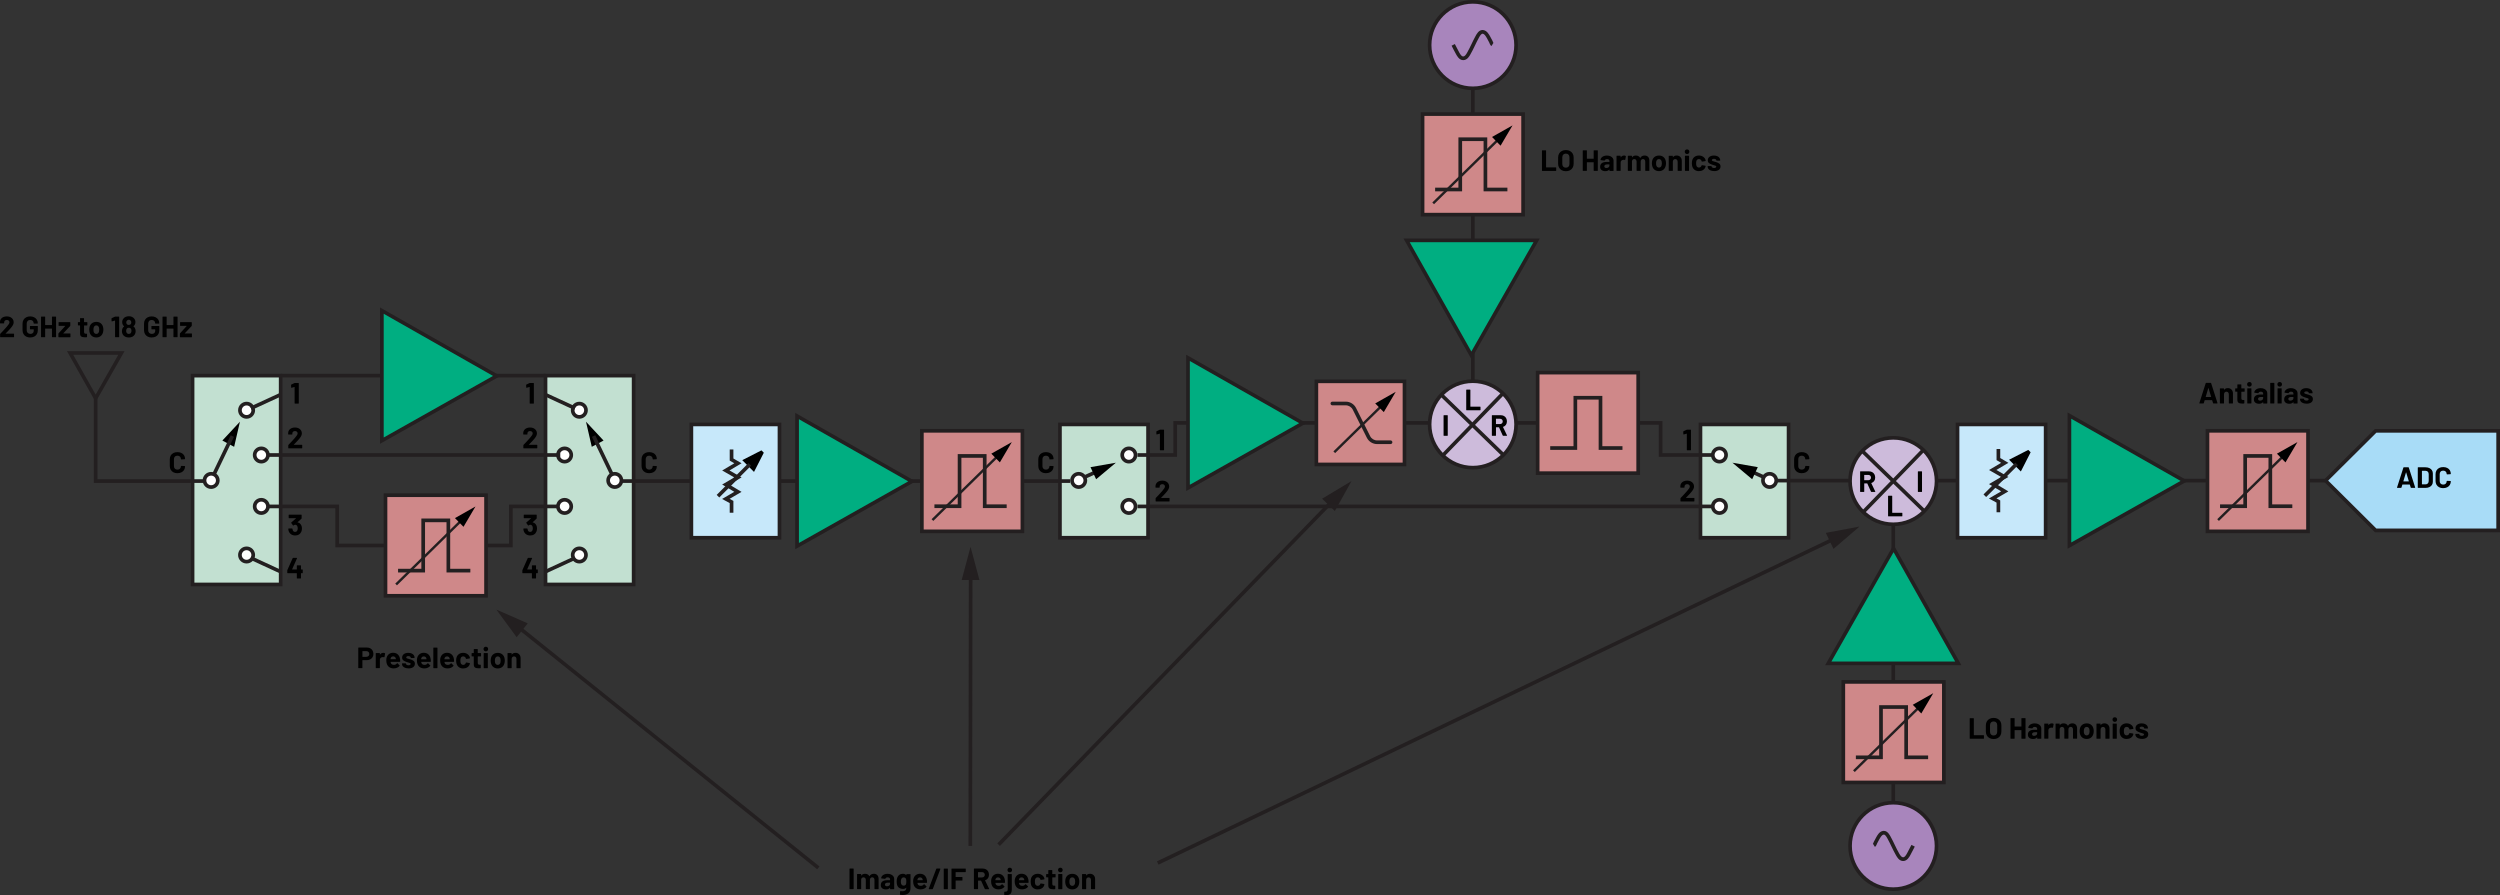 <?xml version="1.0" encoding="UTF-8"?><svg id="a" xmlns="http://www.w3.org/2000/svg" width="1018.62" height="364.74" viewBox="0 0 1018.62 364.74"><rect x="0" y="0" width="1018.62" height="364.74" fill="#333333" stroke="none"/><g id="b"><g id="c"/></g><g id="d"/><g id="e"/><g id="f"/><g><rect x="431.87" y="172.93" width="35.9" height="46.17" fill="#c2e0d1"/><polygon points="467.77 219.1 467.77 218.35 432.62 218.35 432.62 173.68 467.02 173.68 467.02 219.1 467.77 219.1 467.77 218.35 467.77 219.1 468.52 219.1 468.52 172.18 431.12 172.18 431.12 219.85 468.52 219.85 468.52 219.1 467.77 219.1" fill="#231f20"/><rect x="222.27" y="153.05" width="35.9" height="85.09" fill="#c2e0d1"/><polygon points="258.17 238.14 258.17 237.39 223.02 237.39 223.02 153.8 257.42 153.8 257.42 238.14 258.17 238.14 258.17 237.39 258.17 238.14 258.92 238.14 258.92 152.3 221.52 152.3 221.52 238.89 258.92 238.89 258.92 238.14 258.17 238.14" fill="#231f20"/><polygon points="215.74 156.09 214.48 156.68 214.37 156.84 214.41 157.88 214.52 158.01 214.56 158 215.75 157.67 215.8 157.68 215.82 157.73 215.82 164.31 215.87 164.41 215.97 164.45 217.37 164.45 217.47 164.41 217.52 164.31 217.52 156.2 217.47 156.09 217.37 156.05 215.92 156.05 215.74 156.09"/><path d="M215.5,181.15l.18-.18c.57-.58,1-1.02,1.28-1.32,.29-.3,.56-.61,.8-.92,.34-.41,.59-.79,.76-1.14s.25-.7,.25-1.03c0-.44-.11-.84-.34-1.2-.23-.36-.55-.65-.97-.86-.42-.21-.91-.32-1.48-.32-.51,0-.97,.09-1.39,.26s-.74,.43-.99,.76c-.25,.33-.38,.71-.41,1.15v.56l.04,.1,.1,.04h1.42l.1-.04,.04-.1v-.3c0-.29,.1-.53,.3-.71s.46-.27,.78-.27,.58,.09,.78,.27,.3,.41,.3,.69c0,.39-.36,.99-1.09,1.8-.23,.24-.46,.49-.68,.76-.1,.11-.36,.39-.77,.85-.41,.45-.81,.87-1.2,1.25l-.07,.18v1.1l.04,.1,.1,.04h5.4l.1-.04,.04-.1v-1.16l-.04-.1-.1-.04h-3.25l-.05-.03v-.05Z"/><path d="M218.55,214.09c-.3-.69-.79-1.1-1.49-1.24l-.05-.02,.02-.05,1.57-1.44,.08-.18v-1.32l-.04-.1-.1-.04h-5l-.1,.04-.04,.1v1.16l.04,.1,.1,.04h2.82l.04,.02-.02,.05-1.91,1.67-.05,.12,.02,.08,.71,1,.11,.07,.1-.04,.35-.22,.28-.08c.43,0,.74,.19,.92,.56,.12,.24,.18,.55,.18,.92,0,.32-.06,.6-.17,.84-.17,.39-.48,.59-.92,.59-.22,0-.42-.06-.58-.17-.16-.12-.28-.28-.35-.49-.06-.13-.1-.32-.13-.59l-.14-.14h-1.42l-.14,.14c.02,.36,.08,.7,.19,1.01,.2,.52,.53,.93,.99,1.24,.46,.3,.99,.46,1.6,.46s1.15-.14,1.6-.43c.45-.29,.77-.69,.97-1.2,.14-.37,.22-.77,.22-1.2,0-.48-.08-.9-.24-1.27Z"/><polygon points="218.99 232.04 218.47 232.04 218.41 231.98 218.41 230.49 218.37 230.39 218.27 230.35 216.86 230.35 216.76 230.39 216.72 230.49 216.72 231.98 216.66 232.04 214.83 232.04 214.8 232.02 214.8 231.97 216.8 227.47 216.81 227.34 216.69 227.3 215.19 227.3 215.03 227.41 212.87 232.26 212.83 232.44 212.83 233.4 212.87 233.5 212.97 233.54 216.66 233.54 216.72 233.6 216.72 235.56 216.76 235.66 216.86 235.7 218.27 235.7 218.37 235.66 218.41 235.56 218.41 233.6 218.47 233.54 218.99 233.54 219.09 233.5 219.13 233.4 219.13 232.18 219.09 232.08 218.99 232.04"/><rect x="692.85" y="172.93" width="35.9" height="46.17" fill="#c2e0d1"/><polygon points="728.75 219.1 728.75 218.35 693.6 218.35 693.6 173.68 728 173.68 728 219.1 728.75 219.1 728.75 218.35 728.75 219.1 729.5 219.1 729.5 172.18 692.1 172.18 692.1 219.85 729.5 219.85 729.5 219.1 728.75 219.1" fill="#231f20"/><polygon points="463.46 186.14 479.59 186.14 479.59 173.05 675.86 173.05 675.86 186.14 697.87 186.14 697.87 184.64 677.36 184.64 677.36 171.55 478.09 171.55 478.09 184.64 463.46 184.64 463.46 186.14 463.46 186.14" fill="#231f20"/><rect x="536.35" y="155.37" width="35.9" height="33.87" fill="#cf8889"/><polygon points="572.26 189.24 572.26 188.49 537.1 188.49 537.1 156.12 571.51 156.12 571.51 189.24 572.26 189.24 572.26 188.49 572.26 189.24 573.01 189.24 573.01 154.62 535.6 154.62 535.6 189.99 573.01 189.99 573.01 189.24 572.26 189.24" fill="#231f20"/><polyline points="723.73 196.57 947.54 196.57 947.54 195.07 723.73 195.07" fill="#231f20"/><rect x="78.46" y="153.05" width="35.9" height="85.09" fill="#c2e0d1"/><polygon points="114.36 238.14 114.36 237.39 79.21 237.39 79.21 153.8 113.61 153.8 113.61 238.14 114.36 238.14 114.36 237.39 114.36 238.14 115.11 238.14 115.11 152.3 77.71 152.3 77.71 238.89 115.11 238.89 115.11 238.14 114.36 238.14" fill="#231f20"/><polygon points="664.45 189.24 664.45 188.49 629.3 188.49 629.3 156.12 663.7 156.12 663.7 189.24 664.45 189.24 664.45 188.49 664.45 189.24 665.2 189.24 665.2 154.62 627.8 154.62 627.8 189.99 665.2 189.99 665.2 189.24 664.45 189.24" fill="#231f20"/><polygon points="28.55 143.81 27.9 144.17 38.97 163.82 50.77 143.06 27.27 143.06 27.9 144.17 28.55 143.81 28.55 144.56 48.2 144.56 38.97 160.78 29.2 143.44 28.55 143.81 28.55 144.56 28.55 143.81" fill="#231f20"/><polygon points="114.36 153.8 137.38 153.8 222.27 153.8 222.27 152.3 137.38 152.3 114.36 152.3 114.36 153.8 114.36 153.8" fill="#231f20"/><polygon points="109.18 207.09 136.63 207.09 136.63 223.01 208.91 223.01 208.91 207.09 232.6 207.09 232.6 205.59 207.41 205.59 207.41 221.51 138.13 221.51 138.13 205.59 109.18 205.59 109.18 207.09 109.18 207.09" fill="#231f20"/><polyline points="253.2 196.76 436 196.76 436 195.26 253.2 195.26" fill="#231f20"/><polyline points="463.46 207.09 697.87 207.09 697.87 205.59 463.46 205.59" fill="#231f20"/><circle cx="600.11" cy="172.93" r="17.62" transform="translate(210.69 661.18) rotate(-67.5)" fill="#cdbbdb"/><path d="M617.73,172.93h-.75c0,4.66-1.89,8.88-4.94,11.93-3.06,3.05-7.27,4.94-11.93,4.94-4.66,0-8.88-1.89-11.93-4.94-3.05-3.06-4.94-7.27-4.94-11.93,0-4.66,1.89-8.88,4.94-11.93,3.06-3.05,7.27-4.94,11.93-4.94,4.66,0,8.88,1.89,11.93,4.94,3.05,3.06,4.94,7.27,4.94,11.93h1.5c0-10.15-8.23-18.37-18.37-18.37-10.15,0-18.37,8.23-18.37,18.37,0,10.15,8.23,18.37,18.37,18.37,10.15,0,18.37-8.23,18.37-18.37h-.75Z" fill="#231f20"/><circle cx="600.11" cy="18.37" r="17.62" transform="translate(353.48 565.77) rotate(-67.5)" fill="#a885bc"/><path d="M617.73,18.37h-.75c0,4.66-1.89,8.88-4.94,11.93-3.06,3.05-7.27,4.94-11.93,4.94-4.66,0-8.88-1.89-11.93-4.94-3.05-3.06-4.94-7.27-4.94-11.93,0-4.66,1.89-8.88,4.94-11.93,3.06-3.05,7.27-4.94,11.93-4.94,4.66,0,8.88,1.89,11.93,4.94,3.05,3.06,4.94,7.27,4.94,11.93h1.5c0-10.15-8.23-18.37-18.37-18.37-10.15,0-18.37,8.23-18.37,18.37,0,10.15,8.23,18.37,18.37,18.37,10.15,0,18.37-8.23,18.37-18.37h-.75Z" fill="#231f20"/><circle cx="771.41" cy="196.01" r="17.62" fill="#cdbbdb"/><path d="M789.04,196.01h-.75c0,4.66-1.89,8.88-4.94,11.93-3.06,3.05-7.27,4.94-11.93,4.94-4.66,0-8.88-1.89-11.93-4.94-3.05-3.06-4.94-7.27-4.94-11.93,0-4.66,1.89-8.88,4.94-11.93,3.06-3.05,7.27-4.94,11.93-4.94,4.66,0,8.88,1.89,11.93,4.94,3.05,3.06,4.94,7.27,4.94,11.93h1.5c0-10.15-8.23-18.37-18.37-18.37-10.15,0-18.37,8.23-18.37,18.37,0,10.15,8.23,18.37,18.37,18.37,10.15,0,18.37-8.23,18.37-18.37h-.75Z" fill="#231f20"/><circle cx="771.41" cy="344.67" r="17.62" fill="#a885bc"/><path d="M789.04,344.67h-.75c0,4.66-1.89,8.88-4.94,11.93-3.06,3.05-7.27,4.94-11.93,4.94-4.66,0-8.88-1.89-11.93-4.94-3.05-3.06-4.94-7.27-4.94-11.93,0-4.66,1.89-8.88,4.94-11.93,3.06-3.05,7.27-4.94,11.93-4.94,4.66,0,8.88,1.89,11.93,4.94,3.05,3.06,4.94,7.27,4.94,11.93h1.5c0-10.15-8.23-18.37-18.37-18.37-10.15,0-18.37,8.23-18.37,18.37,0,10.15,8.23,18.37,18.37,18.37,10.15,0,18.37-8.23,18.37-18.37h-.75Z" fill="#231f20"/><polyline points="770.66 213.64 770.66 326.94 772.16 326.94 772.16 213.64" fill="#231f20"/><polyline points="600.86 155.31 600.86 36 599.36 36 599.36 155.31" fill="#231f20"/><polygon points="38.22 162.3 38.22 196.76 82.77 196.76 82.77 195.26 39.72 195.26 39.72 162.3 38.22 162.3 38.22 162.3" fill="#231f20"/><polygon points="947.54 195.82 967.95 175.54 1017.87 175.54 1017.87 216.11 967.95 216.11 947.54 195.82" fill="#a8dcf7" fill-rule="evenodd"/><polygon points="947.54 195.82 948.07 196.36 968.26 176.29 1017.12 176.29 1017.12 215.36 968.26 215.36 948.07 195.29 947.54 195.82 948.07 196.36 947.54 195.82 947.01 196.36 967.64 216.86 1018.62 216.86 1018.62 174.79 967.64 174.79 946.48 195.82 947.01 196.36 947.54 195.82" fill="#231f20"/><path d="M209.99,266c-.65,0-1.14,.23-1.46,.7h-.04l-.02-.04v-.42l-.04-.1-.1-.04h-1.4l-.1,.04-.04,.1v5.88l.04,.1,.1,.04h1.4l.1-.04,.04-.1v-3.59c0-.32,.09-.58,.27-.78s.42-.3,.71-.3,.53,.1,.71,.3c.18,.2,.27,.46,.27,.78v3.59l.04,.1,.1,.04h1.4l.1-.04,.04-.1v-3.94c0-.67-.2-1.2-.59-1.6-.39-.39-.91-.59-1.55-.59Zm-7.18,4.91c-.27,0-.5-.08-.69-.24-.19-.16-.32-.38-.4-.66-.06-.2-.08-.48-.08-.84,0-.38,.03-.66,.1-.85,.08-.27,.21-.48,.39-.64,.18-.15,.41-.23,.68-.23s.49,.08,.67,.23c.18,.15,.32,.36,.41,.64,.06,.23,.1,.52,.1,.85,0,.3-.03,.58-.1,.84-.08,.28-.21,.5-.4,.66-.18,.16-.41,.24-.67,.24Zm0,1.45c.67,0,1.25-.18,1.72-.53,.48-.36,.8-.85,.98-1.47,.11-.38,.17-.78,.17-1.21s-.06-.86-.19-1.26c-.19-.59-.52-1.05-.98-1.38s-1.02-.5-1.68-.5-1.25,.17-1.73,.5c-.48,.34-.81,.8-1,1.39-.11,.38-.17,.8-.17,1.27,0,.44,.06,.85,.17,1.22,.18,.61,.5,1.09,.98,1.44,.48,.35,1.06,.53,1.73,.53Zm-5.59-.1h1.4l.1-.04,.04-.1v-5.89l-.04-.1-.1-.04h-1.4l-.1,.04-.04,.1v5.89l.04,.1,.1,.04Zm.72-6.86c.27,0,.5-.09,.68-.27,.18-.18,.27-.4,.27-.68s-.09-.51-.26-.68-.4-.26-.68-.26-.51,.09-.68,.26c-.18,.18-.26,.4-.26,.68s.09,.5,.27,.68c.18,.18,.41,.27,.68,.27Zm-1.93,1.91v-1.07l-.04-.1-.1-.04h-1.15l-.06-.06v-1.43l-.04-.1-.1-.04h-1.34l-.1,.04-.04,.1v1.43l-.06,.06h-.68l-.1,.04-.04,.1v1.07l.04,.1,.1,.04h.68l.06,.06v3.22c0,.61,.18,1.02,.5,1.24,.33,.22,.82,.33,1.49,.33,.14,0,.38,0,.72-.02l.14-.16v-1.14l-.04-.1-.1-.04h-.4c-.24,0-.41-.06-.52-.19-.11-.13-.16-.32-.16-.59v-2.54l.06-.06h1.15l.1-.04,.04-.1Zm-7.27,5.05c.63,0,1.19-.15,1.67-.46,.48-.3,.81-.72,.98-1.26l.07-.36-.12-.13-1.38-.22-.17,.12v.04l-.02,.07c-.07,.23-.2,.41-.39,.54-.19,.13-.41,.2-.65,.2s-.47-.07-.65-.21c-.18-.13-.31-.32-.38-.56-.08-.24-.12-.57-.12-.98s.04-.74,.13-.98c.07-.22,.2-.4,.37-.53,.18-.13,.39-.19,.65-.19s.49,.07,.68,.21c.19,.13,.32,.31,.37,.52l.04,.19,.14,.12h.02l1.38-.21,.12-.13v-.03c0-.1-.03-.24-.1-.43-.16-.49-.48-.89-.97-1.21-.48-.32-1.05-.48-1.69-.48s-1.2,.16-1.67,.47c-.47,.31-.8,.74-1,1.29-.14,.39-.2,.86-.2,1.39s.07,1.02,.2,1.42c.2,.56,.53,1,1,1.32,.47,.32,1.02,.48,1.66,.48Zm-6.6-4.91c.26,0,.49,.07,.67,.2,.18,.13,.31,.32,.38,.56,0,0,.02,.11,.06,.34l-.05,.06h-2.08l-.06-.06,.08-.38c.16-.47,.49-.71,1-.71Zm2.8,1.09c-.1-.78-.4-1.39-.88-1.86-.48-.46-1.13-.7-1.93-.7-.63,0-1.18,.17-1.64,.5s-.78,.79-.97,1.36c-.12,.34-.18,.72-.18,1.16,0,.65,.08,1.17,.25,1.57,.21,.56,.55,1,1.03,1.31,.48,.31,1.06,.47,1.75,.47,.5,0,.95-.09,1.37-.27s.76-.43,1.02-.76l.05-.1-.06-.11-.86-.85-.08-.05-.11,.07c-.3,.41-.7,.62-1.21,.62-.64,0-1.06-.22-1.27-.67l-.13-.48,.05-.06h3.71l.16-.14c.02-.38,0-.72-.05-1.02Zm-8.24,3.72h1.4l.1-.04,.04-.1v-8.11l-.04-.1-.1-.04h-1.4l-.1,.04-.04,.1v8.11l.04,.1,.1,.04Zm-4.03-4.81c.26,0,.49,.07,.67,.2,.18,.13,.31,.32,.38,.56,0,0,.02,.11,.06,.34l-.05,.06h-2.08l-.06-.06,.08-.38c.16-.47,.49-.71,1-.71Zm2.8,1.09c-.1-.78-.4-1.39-.88-1.86-.48-.46-1.13-.7-1.93-.7-.63,0-1.18,.17-1.64,.5s-.78,.79-.97,1.36c-.12,.34-.18,.72-.18,1.16,0,.65,.08,1.17,.25,1.57,.21,.56,.55,1,1.03,1.31,.48,.31,1.06,.47,1.75,.47,.5,0,.95-.09,1.37-.27s.76-.43,1.02-.76l.05-.1-.06-.11-.86-.85-.08-.05-.11,.07c-.3,.41-.7,.62-1.21,.62-.64,0-1.06-.22-1.27-.67l-.13-.48,.05-.06h3.71l.16-.14c.02-.38,0-.72-.05-1.02Zm-9.02,3.8c.79,0,1.42-.17,1.89-.5,.47-.33,.7-.79,.7-1.39,0-.5-.16-.89-.49-1.15-.33-.27-.78-.48-1.34-.65l-.36-.1-.3-.08c-.38-.09-.66-.17-.82-.25l-.25-.36,.25-.39c.17-.1,.38-.14,.65-.14,.3,0,.53,.06,.71,.18,.18,.12,.27,.27,.27,.44l.04,.1,.1,.04h1.28l.1-.04,.04-.1c0-.38-.11-.71-.32-1.01-.21-.29-.51-.53-.89-.69-.38-.16-.83-.25-1.34-.25-.76,0-1.37,.17-1.83,.52s-.69,.82-.69,1.41c0,.48,.15,.85,.46,1.1,.3,.26,.71,.47,1.22,.65,.22,.09,.51,.18,.89,.28,.33,.08,.56,.16,.71,.23l.22,.32-.25,.4c-.17,.11-.39,.16-.66,.16-.3,0-.54-.06-.74-.19-.2-.12-.29-.28-.29-.45h0l-.04-.11-.1-.04h-1.33l-.1,.04-.04,.1v.12c0,.34,.11,.65,.33,.92,.22,.27,.53,.48,.93,.63,.4,.15,.87,.23,1.4,.23Zm-6.26-4.9c.26,0,.49,.07,.67,.2,.18,.13,.31,.32,.38,.56,0,0,.02,.11,.06,.34l-.05,.06h-2.08l-.06-.06,.08-.38c.16-.47,.49-.71,1-.71Zm2.8,1.09c-.1-.78-.4-1.39-.88-1.86-.48-.46-1.13-.7-1.93-.7-.63,0-1.18,.17-1.64,.5s-.78,.79-.97,1.36c-.12,.34-.18,.72-.18,1.16,0,.65,.08,1.17,.25,1.57,.21,.56,.55,1,1.03,1.31,.48,.31,1.06,.47,1.75,.47,.5,0,.95-.09,1.37-.27s.76-.43,1.02-.76l.05-.1-.06-.11-.86-.85-.08-.05-.11,.07c-.3,.41-.7,.62-1.21,.62-.64,0-1.06-.22-1.27-.67l-.13-.48,.05-.06h3.71l.16-.14c.02-.38,0-.72-.05-1.02Zm-6.83-2.53c-.55,0-.99,.24-1.32,.72h-.04l-.02-.04v-.46l-.04-.1-.1-.04h-1.4l-.1,.04-.04,.1v5.88l.04,.1,.1,.04h1.4l.1-.04,.04-.1v-3.28c0-.31,.1-.56,.3-.75,.2-.19,.44-.29,.73-.32l.26-.02,.42,.06,.17-.08,.25-1.37-.07-.18c-.17-.11-.4-.17-.68-.17Zm-6.91,1.63h-1.52l-.06-.06v-2.21l.06-.06h1.52c.37,0,.66,.11,.89,.32,.22,.21,.34,.5,.34,.85s-.11,.62-.34,.83c-.22,.21-.52,.32-.89,.32Zm.25-3.79h-3.38l-.1,.04-.04,.1v8.12l.04,.1,.1,.04h1.4l.1-.04,.04-.1v-3.06l.06-.06h1.7c.54,0,1.01-.11,1.42-.32,.41-.21,.73-.51,.96-.89,.23-.38,.34-.83,.34-1.33s-.11-.96-.33-1.36c-.22-.4-.53-.7-.93-.92s-.86-.32-1.39-.32Z"/><path d="M73.44,137.41h4.62l.1-.04,.04-.1v-1.25l-.04-.1-.1-.04h-2.75l-.02-.07,2.78-2.96,.07-.18v-1.27l-.04-.1-.1-.04h-4.49l-.1,.04-.04,.1v1.24l.04,.1,.1,.04h2.53l.02,.07-2.7,2.96-.07,.18v1.28l.04,.1,.1,.04Zm-2.77-8.26v3.23l-.06,.06h-2.65l-.06-.06v-3.23l-.04-.1-.1-.04h-1.4l-.1,.04-.04,.1v8.11l.04,.1,.1,.04h1.4l.1-.04,.04-.1v-3.31l.06-.06h2.65l.06,.06v3.31l.04,.1,.1,.04h1.4l.1-.04,.04-.1v-8.11l-.04-.1-.1-.04h-1.4l-.1,.04-.04,.1Zm-8.86,8.35c.62,0,1.16-.12,1.63-.35,.47-.24,.83-.58,1.09-1.03,.26-.45,.38-.98,.38-1.58v-1.58l-.04-.1-.1-.04h-2.93l-.1,.04-.04,.1v1.1l.04,.1,.1,.04h1.34l.06,.06v.54c0,.39-.12,.7-.37,.92-.25,.22-.58,.33-1,.33s-.79-.13-1.07-.4-.42-.62-.42-1.05v-2.78c0-.43,.13-.78,.39-1.05,.26-.27,.61-.4,1.04-.4s.76,.13,1.02,.38,.38,.56,.38,.93v.04l.04,.1,.1,.04h1.4l.1-.04,.04-.1v-.08c0-.5-.13-.96-.39-1.38s-.62-.74-1.09-.98-1.01-.36-1.61-.36-1.16,.12-1.63,.37c-.47,.24-.84,.59-1.1,1.04s-.39,.96-.39,1.55v2.69c0,.58,.13,1.1,.39,1.54,.26,.45,.63,.79,1.1,1.04,.47,.25,1.02,.37,1.63,.37Zm-8.47-1.87c-.18,.28-.47,.42-.85,.42s-.69-.15-.88-.46c-.14-.21-.2-.47-.2-.78s.06-.58,.18-.78c.18-.33,.47-.49,.89-.49,.44,0,.75,.17,.92,.5,.11,.2,.17,.45,.17,.74,0,.34-.08,.62-.23,.84Zm-1.75-4.8l.35-.39c.16-.09,.33-.14,.52-.14,.22,0,.4,.04,.56,.14l.36,.38,.12,.5c0,.25-.05,.46-.16,.64-.2,.29-.49,.43-.88,.43s-.67-.14-.85-.43c-.1-.19-.16-.39-.16-.62l.12-.5Zm3.41,2.88c-.15-.3-.36-.54-.62-.71v-.08c.19-.14,.36-.32,.49-.53,.21-.33,.31-.7,.31-1.12,0-.54-.16-1.02-.48-1.44-.23-.3-.54-.54-.91-.72-.38-.18-.81-.26-1.3-.26s-.9,.09-1.29,.26c-.39,.17-.7,.41-.93,.73-.32,.39-.48,.87-.48,1.44,0,.4,.09,.76,.28,1.08,.14,.24,.3,.43,.49,.58v.08c-.26,.18-.46,.4-.6,.69-.18,.38-.28,.79-.28,1.23s.1,.86,.29,1.24c.22,.43,.56,.76,1.01,.99,.45,.23,.95,.34,1.51,.34,.59,0,1.1-.12,1.53-.35,.43-.24,.75-.56,.95-.97,.2-.34,.3-.76,.3-1.24,0-.46-.09-.87-.28-1.23Zm-8.21-4.67l-1.26,.59-.11,.17,.04,1.03,.11,.13h.05l1.19-.34h.05l.02,.06v6.58l.04,.1,.1,.04h1.4l.1-.04,.04-.1v-8.11l-.04-.1-.1-.04h-1.45l-.18,.04Zm-7.54,7.01c-.27,0-.5-.08-.69-.24-.19-.16-.32-.38-.4-.66-.06-.2-.08-.48-.08-.84,0-.38,.03-.66,.1-.85,.08-.27,.21-.48,.39-.64,.18-.15,.41-.23,.68-.23s.49,.08,.67,.23c.18,.15,.32,.36,.41,.64,.06,.23,.1,.52,.1,.85,0,.3-.03,.58-.1,.84-.08,.28-.21,.5-.4,.66-.18,.16-.41,.24-.67,.24Zm0,1.45c.67,0,1.25-.18,1.72-.53,.48-.36,.8-.85,.98-1.47,.11-.38,.17-.78,.17-1.21s-.06-.86-.19-1.26c-.19-.59-.52-1.05-.98-1.38s-1.02-.5-1.68-.5-1.25,.17-1.73,.5c-.48,.34-.81,.8-1,1.39-.11,.38-.17,.8-.17,1.27,0,.44,.06,.85,.17,1.22,.18,.61,.5,1.09,.98,1.44,.48,.35,1.06,.53,1.73,.53Zm-3.66-5.05v-1.07l-.04-.1-.1-.04h-1.15l-.06-.06v-1.43l-.04-.1-.1-.04h-1.34l-.1,.04-.04,.1v1.43l-.06,.06h-.68l-.1,.04-.04,.1v1.07l.04,.1,.1,.04h.68l.06,.06v3.22c0,.61,.18,1.02,.5,1.24,.33,.22,.82,.33,1.49,.33,.14,0,.38,0,.72-.02l.14-.16v-1.14l-.04-.1-.1-.04h-.4c-.24,0-.41-.06-.52-.19-.11-.13-.16-.32-.16-.59v-2.54l.06-.06h1.15l.1-.04,.04-.1Zm-11.65,4.96h4.62l.1-.04,.04-.1v-1.25l-.04-.1-.1-.04h-2.75l-.02-.07,2.78-2.96,.07-.18v-1.27l-.04-.1-.1-.04h-4.49l-.1,.04-.04,.1v1.24l.04,.1,.1,.04h2.53l.02,.07-2.7,2.96-.07,.18v1.28l.04,.1,.1,.04Zm-2.77-8.26v3.23l-.06,.06h-2.65l-.06-.06v-3.23l-.04-.1-.1-.04h-1.4l-.1,.04-.04,.1v8.11l.04,.1,.1,.04h1.4l.1-.04,.04-.1v-3.31l.06-.06h2.65l.06,.06v3.31l.04,.1,.1,.04h1.4l.1-.04,.04-.1v-8.11l-.04-.1-.1-.04h-1.4l-.1,.04-.04,.1Zm-8.86,8.35c.62,0,1.16-.12,1.63-.35,.47-.24,.83-.58,1.09-1.03,.26-.45,.38-.98,.38-1.58v-1.58l-.04-.1-.1-.04h-2.93l-.1,.04-.04,.1v1.1l.04,.1,.1,.04h1.34l.06,.06v.54c0,.39-.12,.7-.37,.92-.25,.22-.58,.33-1,.33s-.79-.13-1.07-.4-.42-.62-.42-1.05v-2.78c0-.43,.13-.78,.39-1.05,.26-.27,.61-.4,1.04-.4s.76,.13,1.02,.38,.38,.56,.38,.93v.04l.04,.1,.1,.04h1.4l.1-.04,.04-.1v-.08c0-.5-.13-.96-.39-1.38s-.62-.74-1.09-.98-1.01-.36-1.61-.36-1.16,.12-1.63,.37c-.47,.24-.84,.59-1.1,1.04s-.39,.96-.39,1.55v2.69c0,.58,.13,1.1,.39,1.54,.26,.45,.63,.79,1.1,1.04,.47,.25,1.02,.37,1.63,.37Zm-10.01-1.62l.18-.18c.57-.58,1-1.02,1.28-1.32,.29-.3,.56-.61,.8-.92,.34-.41,.59-.79,.76-1.14s.25-.7,.25-1.03c0-.44-.11-.84-.34-1.2-.23-.36-.55-.65-.97-.86-.42-.21-.91-.32-1.48-.32-.51,0-.97,.09-1.39,.26s-.74,.43-.99,.76c-.25,.33-.38,.71-.41,1.15v.56l.04,.1,.1,.04H1.56l.1-.04,.04-.1v-.3c0-.29,.1-.53,.3-.71s.46-.27,.78-.27,.58,.09,.78,.27,.3,.41,.3,.69c0,.39-.36,.99-1.09,1.8-.23,.24-.46,.49-.68,.76-.1,.11-.36,.39-.77,.85-.41,.45-.81,.87-1.2,1.25l-.07,.18v1.1l.04,.1,.1,.04H5.59l.1-.04,.04-.1v-1.16l-.04-.1-.1-.04H2.34l-.05-.03v-.05Z"/><path d="M444.08,356.03c-.65,0-1.14,.23-1.46,.7h-.04l-.02-.04v-.42l-.04-.1-.1-.04h-1.4l-.1,.04-.04,.1v5.88l.04,.1,.1,.04h1.4l.1-.04,.04-.1v-3.59c0-.32,.09-.58,.27-.78s.42-.3,.71-.3,.53,.1,.71,.3c.18,.2,.27,.46,.27,.78v3.59l.04,.1,.1,.04h1.4l.1-.04,.04-.1v-3.94c0-.67-.2-1.2-.59-1.6-.39-.39-.91-.59-1.55-.59Zm-7.18,4.91c-.27,0-.5-.08-.69-.24-.19-.16-.32-.38-.4-.66-.06-.2-.08-.48-.08-.84,0-.38,.03-.66,.1-.85,.08-.27,.21-.48,.39-.64,.18-.15,.41-.23,.68-.23s.49,.08,.67,.23c.18,.15,.32,.36,.41,.64,.06,.23,.1,.52,.1,.85,0,.3-.03,.58-.1,.84-.08,.28-.21,.5-.4,.66-.18,.16-.41,.24-.67,.24Zm0,1.45c.67,0,1.25-.18,1.72-.53,.48-.36,.8-.85,.98-1.47,.11-.38,.17-.78,.17-1.21s-.06-.86-.19-1.26c-.19-.59-.52-1.05-.98-1.38s-1.02-.5-1.68-.5-1.25,.17-1.73,.5c-.48,.34-.81,.8-1,1.39-.11,.38-.17,.8-.17,1.27,0,.44,.06,.85,.17,1.22,.18,.61,.5,1.09,.98,1.44,.48,.35,1.06,.53,1.73,.53Zm-5.59-.1h1.4l.1-.04,.04-.1v-5.89l-.04-.1-.1-.04h-1.4l-.1,.04-.04,.1v5.89l.04,.1,.1,.04Zm.72-6.86c.27,0,.5-.09,.68-.27,.18-.18,.27-.4,.27-.68s-.09-.51-.26-.68-.4-.26-.68-.26-.51,.09-.68,.26c-.18,.18-.26,.4-.26,.68s.09,.5,.27,.68c.18,.18,.41,.27,.68,.27Zm-1.93,1.91v-1.07l-.04-.1-.1-.04h-1.15l-.06-.06v-1.43l-.04-.1-.1-.04h-1.34l-.1,.04-.04,.1v1.43l-.06,.06h-.68l-.1,.04-.04,.1v1.07l.04,.1,.1,.04h.68l.06,.06v3.22c0,.61,.18,1.02,.5,1.24,.33,.22,.82,.33,1.49,.33,.14,0,.38,0,.72-.02l.14-.16v-1.14l-.04-.1-.1-.04h-.4c-.24,0-.41-.06-.52-.19-.11-.13-.16-.32-.16-.59v-2.54l.06-.06h1.15l.1-.04,.04-.1Zm-7.27,5.05c.63,0,1.19-.15,1.67-.46,.48-.3,.81-.72,.98-1.26l.07-.36-.12-.13-1.38-.22-.17,.12v.04l-.02,.07c-.07,.23-.2,.41-.39,.54-.19,.13-.41,.2-.65,.2s-.47-.07-.65-.21c-.18-.13-.31-.32-.38-.56-.08-.24-.12-.57-.12-.98s.04-.74,.13-.98c.07-.22,.2-.4,.37-.53,.18-.13,.39-.19,.65-.19s.49,.07,.68,.21c.19,.13,.32,.31,.37,.52l.04,.19,.14,.12h.02l1.38-.21,.12-.13v-.03c0-.1-.03-.24-.1-.43-.16-.49-.48-.89-.97-1.21-.48-.32-1.05-.48-1.69-.48s-1.2,.16-1.67,.47c-.47,.31-.8,.74-1,1.29-.14,.39-.2,.86-.2,1.39s.07,1.02,.2,1.42c.2,.56,.53,1,1,1.32,.47,.32,1.02,.48,1.66,.48Zm-6.6-4.91c.26,0,.49,.07,.67,.2,.18,.13,.31,.32,.38,.56,0,0,.02,.11,.06,.34l-.05,.06h-2.08l-.06-.06,.08-.38c.16-.47,.49-.71,1-.71Zm2.8,1.09c-.1-.78-.4-1.39-.88-1.86-.48-.46-1.13-.7-1.93-.7-.63,0-1.18,.17-1.64,.5s-.78,.79-.97,1.36c-.12,.34-.18,.72-.18,1.16,0,.65,.08,1.17,.25,1.57,.21,.56,.55,1,1.03,1.31,.48,.31,1.06,.47,1.75,.47,.5,0,.95-.09,1.37-.27s.76-.43,1.02-.76l.05-.1-.06-.11-.86-.85-.08-.05-.11,.07c-.3,.41-.7,.62-1.21,.62-.64,0-1.06-.22-1.27-.67l-.13-.48,.05-.06h3.71l.16-.14c.02-.38,0-.72-.05-1.02Zm-9.71,6.17c.78,.02,1.37-.05,1.79-.19s.72-.39,.89-.75c.18-.36,.26-.86,.26-1.51v-6.02l-.04-.1-.1-.04h-1.4l-.1,.04-.04,.1,.02,6.05c0,.38-.09,.65-.28,.8-.19,.15-.52,.22-.99,.2l-.16,.13v1.14l.14,.14Zm2.1-9.31c.27,0,.5-.09,.68-.27,.18-.18,.27-.4,.27-.68s-.09-.51-.26-.68-.4-.26-.68-.26-.5,.09-.67,.26c-.18,.18-.26,.4-.26,.68s.09,.5,.26,.68c.18,.18,.4,.27,.67,.27Zm-4.79,2.05c.26,0,.49,.07,.67,.2,.18,.13,.31,.32,.38,.56,0,0,.02,.11,.06,.34l-.05,.06h-2.08l-.06-.06,.08-.38c.16-.47,.49-.71,1-.71Zm2.8,1.09c-.1-.78-.4-1.39-.88-1.86-.48-.46-1.13-.7-1.93-.7-.63,0-1.18,.17-1.64,.5s-.78,.79-.97,1.36c-.12,.34-.18,.72-.18,1.16,0,.65,.08,1.17,.25,1.57,.21,.56,.55,1,1.03,1.31,.48,.31,1.06,.47,1.75,.47,.5,0,.95-.09,1.37-.27s.76-.43,1.02-.76l.05-.1-.06-.11-.86-.85-.08-.05-.11,.07c-.3,.41-.7,.62-1.21,.62-.64,0-1.06-.22-1.27-.67l-.13-.48,.05-.06h3.71l.16-.14c.02-.38,0-.72-.05-1.02Zm-10.88-3.23h1.57c.34,0,.61,.1,.82,.3,.21,.21,.32,.47,.32,.79s-.11,.58-.32,.78c-.21,.2-.49,.3-.82,.3h-1.57l-.06-.06v-2.05l.06-.06Zm2.86,6.95h1.48l.13-.1-.02-.07-1.63-3.4,.04-.08c.49-.16,.87-.43,1.14-.82,.27-.39,.41-.85,.41-1.4,0-.5-.11-.95-.32-1.33-.21-.38-.51-.68-.9-.89-.39-.21-.84-.31-1.35-.31h-3.43l-.1,.04-.04,.1v8.11l.04,.1,.1,.04h1.4l.1-.04,.04-.1v-3.28l.06-.06h1.12l.07,.05,1.5,3.32,.17,.11Zm-7.91-7.09v-1.16l-.04-.1-.1-.04h-5.53l-.1,.04-.04,.1v8.11l.04,.1,.1,.04h1.4l.1-.04,.04-.1v-3.31l.06-.06h2.58l.1-.04,.04-.1v-1.16l-.04-.1-.1-.04h-2.58l-.06-.06v-1.86l.06-.06h3.92l.1-.04,.04-.1Zm-8.83,7.09h1.4l.1-.04,.04-.1v-8.11l-.04-.1-.1-.04h-1.4l-.1,.04-.04,.1v8.11l.04,.1,.1,.04Zm-6.14,0h1.39l.17-.11,3.08-8.12-.12-.17h-1.39l-.17,.11-3.08,8.12,.12,.17Zm-3.67-4.81c.26,0,.49,.07,.67,.2,.18,.13,.31,.32,.38,.56,0,0,.02,.11,.06,.34l-.05,.06h-2.08l-.06-.06,.08-.38c.16-.47,.49-.71,1-.71Zm2.8,1.09c-.1-.78-.4-1.39-.88-1.86-.48-.46-1.13-.7-1.93-.7-.63,0-1.18,.17-1.64,.5s-.78,.79-.97,1.36c-.12,.34-.18,.72-.18,1.16,0,.65,.08,1.17,.25,1.57,.21,.56,.55,1,1.03,1.31,.48,.31,1.06,.47,1.75,.47,.5,0,.95-.09,1.37-.27s.76-.43,1.02-.76l.05-.1-.06-.11-.86-.85-.08-.05-.11,.07c-.3,.41-.7,.62-1.21,.62-.64,0-1.06-.22-1.27-.67l-.13-.48,.05-.06h3.71l.16-.14c.02-.38,0-.72-.05-1.02Zm-8.46,1.57c-.06,.21-.18,.38-.35,.51-.17,.13-.38,.2-.64,.2s-.46-.07-.64-.2c-.18-.13-.31-.3-.38-.52-.1-.19-.14-.51-.14-.96,0-.41,.06-.73,.17-.97,.08-.22,.2-.39,.37-.52,.17-.13,.37-.2,.61-.2s.46,.07,.62,.2c.17,.13,.29,.3,.36,.52l.08,.38c.02,.13,.02,.33,.02,.57,0,.42-.03,.74-.1,.98Zm.1-3.88v.29l-.02,.04-.05-.02c-.33-.37-.8-.55-1.42-.55-.53,0-.99,.15-1.39,.44-.4,.3-.68,.69-.85,1.18-.14,.39-.22,.9-.22,1.53,0,.58,.06,1.06,.18,1.43,.18,.56,.49,.96,.93,1.22,.44,.25,.91,.38,1.43,.38,.58,0,1.03-.16,1.33-.49l.05-.02,.02,.04c0,.5-.14,.86-.41,1.08-.28,.22-.67,.34-1.18,.34-.24,0-.5-.02-.79-.07l-.17,.13-.05,1.24,.12,.16c.34,.04,.66,.06,.94,.06,.95,0,1.73-.22,2.33-.67,.6-.45,.91-1.2,.91-2.24v-5.47l-.04-.1-.1-.04h-1.4l-.1,.04-.04,.1Zm-7.88,4.86c-.26,0-.46-.06-.61-.19-.15-.12-.23-.29-.23-.51,0-.25,.1-.44,.31-.58,.2-.14,.49-.21,.85-.21h.86l.06,.06v.43c0,.29-.12,.53-.36,.71-.24,.18-.53,.28-.88,.28Zm.24-5.1c-.48,0-.91,.08-1.3,.23-.39,.15-.7,.36-.94,.63-.24,.27-.37,.58-.4,.91l.13,.11,1.45,.19,.16-.12,.32-.37c.16-.09,.37-.13,.62-.13,.32,0,.56,.07,.72,.22s.24,.35,.24,.62v.27l-.06,.06h-1.22c-.8,0-1.42,.17-1.85,.51-.43,.34-.65,.82-.65,1.44s.19,1.04,.58,1.34c.38,.3,.89,.46,1.51,.46,.74,0,1.28-.22,1.62-.66l.05-.02,.02,.05v.39l.04,.1,.1,.04h1.4l.1-.04,.04-.1v-4.07c0-.38-.11-.73-.34-1.04-.23-.31-.55-.56-.95-.74-.41-.18-.87-.27-1.39-.27Zm-5.64,0c-.38,0-.71,.08-1.01,.24s-.54,.4-.71,.73h-.08c-.16-.31-.39-.55-.69-.72s-.65-.25-1.05-.25c-.69,0-1.2,.24-1.52,.73l-.05,.02-.02-.05v-.47l-.04-.1-.1-.04h-1.4l-.1,.04-.04,.1v5.88l.04,.1,.1,.04h1.4l.1-.04,.04-.1v-3.8c.03-.27,.13-.48,.31-.64s.39-.23,.64-.23c.28,0,.51,.1,.68,.29,.18,.2,.26,.45,.26,.77v3.6l.04,.1,.1,.04h1.39l.1-.04,.04-.1v-3.61c0-.32,.09-.58,.26-.77,.18-.19,.4-.29,.68-.29s.5,.1,.67,.29c.17,.19,.25,.45,.25,.78v3.6l.04,.1,.1,.04h1.4l.1-.04,.04-.1v-3.97c0-.68-.18-1.21-.53-1.58-.35-.38-.84-.56-1.46-.56Zm-9.74,6.26h1.4l.1-.04,.04-.1v-8.11l-.04-.1-.1-.04h-1.4l-.1,.04-.04,.1v8.11l.04,.1,.1,.04Z"/><path d="M698.43,69.72c.79,0,1.42-.17,1.89-.5,.47-.33,.7-.79,.7-1.39,0-.5-.16-.89-.49-1.15-.33-.27-.78-.48-1.34-.65l-.36-.1-.3-.08c-.38-.09-.66-.17-.82-.25l-.25-.36,.25-.39c.17-.1,.38-.14,.65-.14,.3,0,.53,.06,.71,.18,.18,.12,.27,.27,.27,.44l.04,.1,.1,.04h1.28l.1-.04,.04-.1c0-.38-.11-.71-.32-1.01-.21-.29-.51-.53-.89-.69-.38-.16-.83-.25-1.34-.25-.76,0-1.37,.17-1.83,.52s-.69,.82-.69,1.41c0,.48,.15,.85,.46,1.1,.3,.26,.71,.47,1.22,.65,.22,.09,.51,.18,.89,.28,.33,.08,.56,.16,.71,.23l.22,.32-.25,.4c-.17,.11-.39,.16-.66,.16-.3,0-.54-.06-.74-.19-.2-.12-.29-.28-.29-.45h0l-.04-.11-.1-.04h-1.33l-.1,.04-.04,.1v.12c0,.34,.11,.65,.33,.92,.22,.27,.53,.48,.93,.63,.4,.15,.87,.23,1.4,.23Zm-6.19,.01c.63,0,1.19-.15,1.67-.46,.48-.3,.81-.72,.98-1.26l.07-.36-.12-.13-1.38-.22-.17,.12v.04l-.02,.07c-.07,.23-.2,.41-.39,.54-.19,.13-.41,.2-.65,.2s-.47-.07-.65-.21c-.18-.13-.31-.32-.38-.56-.08-.24-.12-.57-.12-.98s.04-.74,.13-.98c.07-.22,.2-.4,.37-.53,.18-.13,.39-.19,.65-.19s.49,.07,.68,.21c.19,.13,.32,.31,.37,.52l.04,.19,.14,.12h.02l1.38-.21,.12-.13v-.03c0-.1-.03-.24-.1-.43-.16-.49-.48-.89-.97-1.21-.48-.32-1.05-.48-1.69-.48s-1.2,.16-1.67,.47c-.47,.31-.8,.74-1,1.29-.14,.39-.2,.86-.2,1.39s.07,1.02,.2,1.42c.2,.56,.53,1,1,1.32,.47,.32,1.02,.48,1.66,.48Zm-5.58-.1h1.4l.1-.04,.04-.1v-5.89l-.04-.1-.1-.04h-1.4l-.1,.04-.04,.1v5.89l.04,.1,.1,.04Zm.72-6.86c.27,0,.5-.09,.68-.27,.18-.18,.27-.4,.27-.68s-.09-.51-.26-.68-.4-.26-.68-.26-.51,.09-.68,.26c-.18,.18-.26,.4-.26,.68s.09,.5,.27,.68c.18,.18,.41,.27,.68,.27Zm-4.26,.6c-.65,0-1.14,.23-1.46,.7h-.04l-.02-.04v-.42l-.04-.1-.1-.04h-1.4l-.1,.04-.04,.1v5.88l.04,.1,.1,.04h1.4l.1-.04,.04-.1v-3.59c0-.32,.09-.58,.27-.78s.42-.3,.71-.3,.53,.1,.71,.3c.18,.2,.27,.46,.27,.78v3.59l.04,.1,.1,.04h1.4l.1-.04,.04-.1v-3.94c0-.67-.2-1.2-.59-1.6-.39-.39-.91-.59-1.55-.59Zm-7.18,4.91c-.27,0-.5-.08-.69-.24-.19-.16-.32-.38-.4-.66-.06-.2-.08-.48-.08-.84,0-.38,.03-.66,.1-.85,.08-.27,.21-.48,.39-.64,.18-.15,.41-.23,.68-.23s.49,.08,.67,.23c.18,.15,.32,.36,.41,.64,.06,.23,.1,.52,.1,.85,0,.3-.03,.58-.1,.84-.08,.28-.21,.5-.4,.66-.18,.16-.41,.24-.67,.24Zm0,1.45c.67,0,1.25-.18,1.72-.53,.48-.36,.8-.85,.98-1.47,.11-.38,.17-.78,.17-1.21s-.06-.86-.19-1.26c-.19-.59-.52-1.05-.98-1.38s-1.02-.5-1.68-.5-1.25,.17-1.73,.5c-.48,.34-.81,.8-1,1.39-.11,.38-.17,.8-.17,1.27,0,.44,.06,.85,.17,1.22,.18,.61,.5,1.09,.98,1.44,.48,.35,1.06,.53,1.73,.53Zm-5.87-6.36c-.38,0-.71,.08-1.01,.24s-.54,.4-.71,.73h-.08c-.16-.31-.39-.55-.69-.72s-.65-.25-1.05-.25c-.69,0-1.2,.24-1.52,.73l-.05,.02-.02-.05v-.47l-.04-.1-.1-.04h-1.4l-.1,.04-.04,.1v5.88l.04,.1,.1,.04h1.4l.1-.04,.04-.1v-3.8c.03-.27,.13-.48,.31-.64s.39-.23,.64-.23c.28,0,.51,.1,.68,.29,.18,.2,.26,.45,.26,.77v3.6l.04,.1,.1,.04h1.39l.1-.04,.04-.1v-3.61c0-.32,.09-.58,.26-.77,.18-.19,.4-.29,.68-.29s.5,.1,.67,.29c.17,.19,.25,.45,.25,.78v3.6l.04,.1,.1,.04h1.4l.1-.04,.04-.1v-3.97c0-.68-.18-1.21-.53-1.58-.35-.38-.84-.56-1.46-.56Zm-8.36,.01c-.55,0-.99,.24-1.32,.72h-.04l-.02-.04v-.46l-.04-.1-.1-.04h-1.4l-.1,.04-.04,.1v5.88l.04,.1,.1,.04h1.4l.1-.04,.04-.1v-3.28c0-.31,.1-.56,.3-.75,.2-.19,.44-.29,.73-.32l.26-.02,.42,.06,.17-.08,.25-1.37-.07-.18c-.17-.11-.4-.17-.68-.17Zm-7.19,5.09c-.26,0-.46-.06-.61-.19-.15-.12-.23-.29-.23-.51,0-.25,.1-.44,.31-.58,.2-.14,.49-.21,.85-.21h.86l.06,.06v.43c0,.29-.12,.53-.36,.71-.24,.18-.53,.28-.88,.28Zm.24-5.1c-.48,0-.91,.08-1.3,.23-.39,.15-.7,.36-.94,.63-.24,.27-.37,.58-.4,.91l.13,.11,1.45,.19,.16-.12,.32-.37c.16-.09,.37-.13,.62-.13,.32,0,.56,.07,.72,.22s.24,.35,.24,.62v.27l-.06,.06h-1.22c-.8,0-1.42,.17-1.85,.51-.43,.34-.65,.82-.65,1.44s.19,1.04,.58,1.34c.38,.3,.89,.46,1.51,.46,.74,0,1.28-.22,1.62-.66l.05-.02,.02,.05v.39l.04,.1,.1,.04h1.4l.1-.04,.04-.1v-4.07c0-.38-.11-.73-.34-1.04-.23-.31-.55-.56-.95-.74-.41-.18-.87-.27-1.39-.27Zm-5.42-1.99v3.23l-.06,.06h-2.65l-.06-.06v-3.23l-.04-.1-.1-.04h-1.4l-.1,.04-.04,.1v8.11l.04,.1,.1,.04h1.4l.1-.04,.04-.1v-3.31l.06-.06h2.65l.06,.06v3.31l.04,.1,.1,.04h1.4l.1-.04,.04-.1v-8.11l-.04-.1-.1-.04h-1.4l-.1,.04-.04,.1Zm-11.33,6.94c-.44,0-.79-.14-1.06-.42-.27-.28-.4-.65-.4-1.12v-2.64c0-.46,.13-.84,.4-1.12,.27-.29,.62-.43,1.06-.43s.81,.14,1.07,.43c.27,.28,.4,.66,.4,1.12v2.64c0,.46-.14,.84-.41,1.12-.27,.28-.63,.42-1.07,.42Zm0,1.45c.63,0,1.19-.13,1.66-.38s.85-.61,1.11-1.07c.26-.46,.4-1,.4-1.6v-2.57c0-.59-.13-1.12-.4-1.57-.26-.46-.63-.81-1.11-1.06s-1.03-.38-1.66-.38-1.17,.13-1.65,.38c-.48,.25-.85,.61-1.11,1.06-.26,.46-.4,.98-.4,1.57v2.57c0,.6,.13,1.13,.4,1.59,.26,.46,.63,.82,1.11,1.07,.48,.26,1.03,.38,1.65,.38Zm-9.61-.13h5.53l.1-.04,.04-.1v-1.16l-.04-.1-.1-.04h-3.92l-.06-.06v-6.74l-.04-.1-.1-.04h-1.4l-.1,.04-.04,.1v8.11l.04,.1,.1,.04Z"/><polygon points="597.55 167.16 603.08 167.16 603.18 167.11 603.23 167.01 603.23 165.85 603.18 165.74 603.08 165.7 599.16 165.7 599.1 165.64 599.1 158.9 599.06 158.8 598.96 158.75 597.55 158.75 597.45 158.8 597.41 158.9 597.41 167.01 597.45 167.11 597.55 167.16"/><polygon points="687.21 175.11 685.95 175.7 685.84 175.87 685.87 176.9 685.98 177.03 686.03 177.02 687.22 176.69 687.27 176.71 687.29 176.75 687.29 183.33 687.33 183.43 687.43 183.47 688.84 183.47 688.94 183.43 688.98 183.33 688.98 175.22 688.94 175.12 688.84 175.07 687.39 175.07 687.21 175.11"/><path d="M734.12,192.8c.62,0,1.16-.12,1.63-.35,.47-.23,.83-.56,1.09-.98,.26-.42,.39-.91,.39-1.46l-.04-.08-.1-.04-1.4-.06-.14,.13c0,.42-.13,.75-.39,1.01s-.6,.38-1.03,.38-.78-.13-1.04-.38c-.26-.26-.39-.59-.39-1.01v-2.89c0-.42,.13-.76,.39-1.02,.26-.26,.61-.38,1.04-.38s.77,.13,1.03,.38,.39,.6,.39,1.02l.12,.13h.02l1.4-.08,.14-.13c0-.55-.13-1.04-.39-1.46-.26-.42-.62-.74-1.09-.97-.47-.23-1.01-.34-1.63-.34s-1.17,.12-1.64,.36-.84,.58-1.09,1.02c-.26,.44-.38,.95-.38,1.52v2.77c0,.58,.13,1.08,.38,1.52,.26,.44,.62,.78,1.09,1.03s1.02,.37,1.64,.37Z"/><path d="M686.96,202.79l.18-.18c.57-.58,1-1.02,1.28-1.32,.29-.3,.56-.61,.8-.92,.34-.41,.59-.79,.76-1.14s.25-.7,.25-1.03c0-.44-.11-.84-.34-1.2-.23-.36-.55-.65-.97-.86-.42-.21-.91-.32-1.48-.32-.51,0-.97,.09-1.39,.26s-.74,.43-.99,.76c-.25,.33-.38,.71-.41,1.15v.56l.04,.1,.1,.04h1.42l.1-.04,.04-.1v-.3c0-.29,.1-.53,.3-.71s.46-.27,.78-.27,.58,.09,.78,.27,.3,.41,.3,.69c0,.39-.36,.99-1.09,1.8-.23,.24-.46,.49-.68,.76-.1,.11-.36,.39-.77,.85-.41,.45-.81,.87-1.2,1.25l-.07,.18v1.1l.04,.1,.1,.04h5.4l.1-.04,.04-.1v-1.16l-.04-.1-.1-.04h-3.25l-.05-.03v-.05Z"/><path d="M426.16,192.8c.62,0,1.16-.12,1.63-.35,.47-.23,.83-.56,1.09-.98,.26-.42,.39-.91,.39-1.46l-.04-.08-.1-.04-1.4-.06-.14,.13c0,.42-.13,.75-.39,1.01s-.6,.38-1.03,.38-.78-.13-1.04-.38c-.26-.26-.39-.59-.39-1.01v-2.89c0-.42,.13-.76,.39-1.02,.26-.26,.61-.38,1.04-.38s.77,.13,1.03,.38,.39,.6,.39,1.02l.12,.13h.02l1.4-.08,.14-.13c0-.55-.13-1.04-.39-1.46-.26-.42-.62-.74-1.09-.97-.47-.23-1.01-.34-1.63-.34s-1.17,.12-1.64,.36-.84,.58-1.09,1.02c-.26,.44-.38,.95-.38,1.52v2.77c0,.58,.13,1.08,.38,1.52,.26,.44,.62,.78,1.09,1.03s1.02,.37,1.64,.37Z"/><path d="M264.51,192.8c.62,0,1.16-.12,1.63-.35,.47-.23,.83-.56,1.09-.98,.26-.42,.39-.91,.39-1.46l-.04-.08-.1-.04-1.4-.06-.14,.13c0,.42-.13,.75-.39,1.01s-.6,.38-1.03,.38-.78-.13-1.04-.38c-.26-.26-.39-.59-.39-1.01v-2.89c0-.42,.13-.76,.39-1.02,.26-.26,.61-.38,1.04-.38s.77,.13,1.03,.38,.39,.6,.39,1.02l.12,.13h.02l1.4-.08,.14-.13c0-.55-.13-1.04-.39-1.46-.26-.42-.62-.74-1.09-.97-.47-.23-1.01-.34-1.63-.34s-1.17,.12-1.64,.36-.84,.58-1.09,1.02c-.26,.44-.38,.95-.38,1.52v2.77c0,.58,.13,1.08,.38,1.52,.26,.44,.62,.78,1.09,1.03s1.02,.37,1.64,.37Z"/><path d="M72.29,192.8c.62,0,1.16-.12,1.63-.35,.47-.23,.83-.56,1.09-.98,.26-.42,.39-.91,.39-1.46l-.04-.08-.1-.04-1.4-.06-.14,.13c0,.42-.13,.75-.39,1.01s-.6,.38-1.03,.38-.78-.13-1.04-.38c-.26-.26-.39-.59-.39-1.01v-2.89c0-.42,.13-.76,.39-1.02,.26-.26,.61-.38,1.04-.38s.77,.13,1.03,.38,.39,.6,.39,1.02l.12,.13h.02l1.4-.08,.14-.13c0-.55-.13-1.04-.39-1.46-.26-.42-.62-.74-1.09-.97-.47-.23-1.01-.34-1.63-.34s-1.17,.12-1.64,.36-.84,.58-1.09,1.02c-.26,.44-.38,.95-.38,1.52v2.77c0,.58,.13,1.08,.38,1.52,.26,.44,.62,.78,1.09,1.03s1.02,.37,1.64,.37Z"/><polygon points="472.52 175.11 471.26 175.7 471.15 175.87 471.18 176.9 471.29 177.03 471.34 177.02 472.53 176.69 472.58 176.71 472.6 176.75 472.6 183.33 472.64 183.43 472.75 183.47 474.15 183.47 474.25 183.43 474.29 183.33 474.29 175.22 474.25 175.12 474.15 175.07 472.7 175.07 472.52 175.11"/><path d="M473.11,202.79l.18-.18c.57-.58,1-1.02,1.28-1.32,.29-.3,.56-.61,.8-.92,.34-.41,.59-.79,.76-1.14s.25-.7,.25-1.03c0-.44-.11-.84-.34-1.2-.23-.36-.55-.65-.97-.86-.42-.21-.91-.32-1.48-.32-.51,0-.97,.09-1.39,.26s-.74,.43-.99,.76c-.25,.33-.38,.71-.41,1.15v.56l.04,.1,.1,.04h1.42l.1-.04,.04-.1v-.3c0-.29,.1-.53,.3-.71s.46-.27,.78-.27,.58,.09,.78,.27,.3,.41,.3,.69c0,.39-.36,.99-1.09,1.8-.23,.24-.46,.49-.68,.76-.1,.11-.36,.39-.77,.85-.41,.45-.81,.87-1.2,1.25l-.07,.18v1.1l.04,.1,.1,.04h5.4l.1-.04,.04-.1v-1.16l-.04-.1-.1-.04h-3.25l-.05-.03v-.05Z"/><polygon points="119.96 156.09 118.7 156.68 118.59 156.84 118.63 157.88 118.74 158.01 118.78 158 119.97 157.67 120.02 157.68 120.04 157.73 120.04 164.31 120.08 164.41 120.19 164.45 121.59 164.45 121.69 164.41 121.74 164.31 121.74 156.2 121.69 156.09 121.59 156.05 120.14 156.05 119.96 156.09"/><path d="M119.72,181.15l.18-.18c.57-.58,1-1.02,1.28-1.32,.29-.3,.56-.61,.8-.92,.34-.41,.59-.79,.76-1.14s.25-.7,.25-1.03c0-.44-.11-.84-.34-1.2-.23-.36-.55-.65-.97-.86-.42-.21-.91-.32-1.48-.32-.51,0-.97,.09-1.39,.26s-.74,.43-.99,.76c-.25,.33-.38,.71-.41,1.15v.56l.04,.1,.1,.04h1.42l.1-.04,.04-.1v-.3c0-.29,.1-.53,.3-.71s.46-.27,.78-.27,.58,.09,.78,.27,.3,.41,.3,.69c0,.39-.36,.99-1.09,1.8-.23,.24-.46,.49-.68,.76-.1,.11-.36,.39-.77,.85-.41,.45-.81,.87-1.2,1.25l-.07,.18v1.1l.04,.1,.1,.04h5.4l.1-.04,.04-.1v-1.16l-.04-.1-.1-.04h-3.25l-.05-.03v-.05Z"/><path d="M122.77,214.09c-.3-.69-.79-1.1-1.49-1.24l-.05-.02,.02-.05,1.57-1.44,.08-.18v-1.32l-.04-.1-.1-.04h-5l-.1,.04-.04,.1v1.16l.04,.1,.1,.04h2.82l.04,.02-.02,.05-1.91,1.67-.05,.12,.02,.08,.71,1,.11,.07,.1-.04,.35-.22,.28-.08c.43,0,.74,.19,.92,.56,.12,.24,.18,.55,.18,.92,0,.32-.06,.6-.17,.84-.17,.39-.48,.59-.92,.59-.22,0-.42-.06-.58-.17-.16-.12-.28-.28-.35-.49-.06-.13-.1-.32-.13-.59l-.14-.14h-1.42l-.14,.14c.02,.36,.08,.7,.19,1.01,.2,.52,.53,.93,.99,1.24,.46,.3,.99,.46,1.6,.46s1.15-.14,1.6-.43c.45-.29,.77-.69,.97-1.2,.14-.37,.22-.77,.22-1.2,0-.48-.08-.9-.24-1.27Z"/><polygon points="123.21 232.04 122.69 232.04 122.63 231.98 122.63 230.49 122.59 230.39 122.49 230.35 121.08 230.35 120.98 230.39 120.94 230.49 120.94 231.98 120.88 232.04 119.05 232.04 119.02 232.02 119.02 231.97 121.02 227.47 121.03 227.34 120.91 227.3 119.41 227.3 119.25 227.41 117.09 232.26 117.05 232.44 117.05 233.4 117.09 233.5 117.19 233.54 120.88 233.54 120.94 233.6 120.94 235.56 120.98 235.66 121.08 235.7 122.49 235.7 122.59 235.66 122.63 235.56 122.63 233.6 122.69 233.54 123.21 233.54 123.31 233.5 123.35 233.4 123.35 232.18 123.31 232.08 123.21 232.04"/><path d="M609.58,170.62h1.57c.34,0,.61,.1,.82,.3,.21,.21,.32,.47,.32,.79s-.11,.58-.32,.78c-.21,.2-.49,.3-.82,.3h-1.57l-.06-.06v-2.05l.06-.06Zm2.86,6.95h1.48l.13-.1-.02-.07-1.63-3.4,.04-.08c.49-.16,.87-.43,1.14-.82,.27-.39,.41-.85,.41-1.4,0-.5-.11-.95-.32-1.33-.21-.38-.51-.68-.9-.89-.39-.21-.84-.31-1.35-.31h-3.43l-.1,.04-.04,.1v8.11l.04,.1,.1,.04h1.4l.1-.04,.04-.1v-3.28l.06-.06h1.12l.07,.05,1.5,3.32,.17,.11Z"/><polygon points="588.33 177.57 589.73 177.57 589.83 177.53 589.88 177.42 589.88 169.31 589.83 169.21 589.73 169.17 588.33 169.17 588.23 169.21 588.18 169.31 588.18 177.42 588.23 177.53 588.33 177.57"/><path d="M872.71,301.08c.79,0,1.42-.17,1.89-.5,.47-.33,.7-.79,.7-1.39,0-.5-.16-.89-.49-1.15-.33-.27-.78-.48-1.34-.65l-.36-.1-.3-.08c-.38-.09-.66-.17-.82-.25l-.25-.36,.25-.39c.17-.1,.38-.14,.65-.14,.3,0,.53,.06,.71,.18,.18,.12,.27,.27,.27,.44l.04,.1,.1,.04h1.28l.1-.04,.04-.1c0-.38-.11-.71-.32-1.01-.21-.29-.51-.53-.89-.69-.38-.16-.83-.25-1.34-.25-.76,0-1.37,.17-1.83,.52s-.69,.82-.69,1.41c0,.48,.15,.85,.46,1.1,.3,.26,.71,.47,1.22,.65,.22,.09,.51,.18,.89,.28,.33,.08,.56,.16,.71,.23l.22,.32-.25,.4c-.17,.11-.39,.16-.66,.16-.3,0-.54-.06-.74-.19-.2-.12-.29-.28-.29-.45h0l-.04-.11-.1-.04h-1.33l-.1,.04-.04,.1v.12c0,.34,.11,.65,.33,.92,.22,.27,.53,.48,.93,.63,.4,.15,.87,.23,1.4,.23Zm-6.19,.01c.63,0,1.19-.15,1.67-.46,.48-.3,.81-.72,.98-1.26l.07-.36-.12-.13-1.38-.22-.17,.12v.04l-.02,.07c-.07,.23-.2,.41-.39,.54-.19,.13-.41,.2-.65,.2s-.47-.07-.65-.21c-.18-.13-.31-.32-.38-.56-.08-.24-.12-.57-.12-.98s.04-.74,.13-.98c.07-.22,.2-.4,.37-.53,.18-.13,.39-.19,.65-.19s.49,.07,.68,.21c.19,.13,.32,.31,.37,.52l.04,.19,.14,.12h.02l1.38-.21,.12-.13v-.03c0-.1-.03-.24-.1-.43-.16-.49-.48-.89-.97-1.21-.48-.32-1.05-.48-1.69-.48s-1.2,.16-1.67,.47c-.47,.31-.8,.74-1,1.29-.14,.39-.2,.86-.2,1.39s.07,1.02,.2,1.42c.2,.56,.53,1,1,1.32,.47,.32,1.02,.48,1.66,.48Zm-5.58-.1h1.4l.1-.04,.04-.1v-5.89l-.04-.1-.1-.04h-1.4l-.1,.04-.04,.1v5.89l.04,.1,.1,.04Zm.72-6.86c.27,0,.5-.09,.68-.27,.18-.18,.27-.4,.27-.68s-.09-.51-.26-.68-.4-.26-.68-.26-.51,.09-.68,.26c-.18,.18-.26,.4-.26,.68s.09,.5,.27,.68c.18,.18,.41,.27,.68,.27Zm-4.26,.6c-.65,0-1.14,.23-1.46,.7h-.04l-.02-.04v-.42l-.04-.1-.1-.04h-1.4l-.1,.04-.04,.1v5.88l.04,.1,.1,.04h1.4l.1-.04,.04-.1v-3.59c0-.32,.09-.58,.27-.78s.42-.3,.71-.3,.53,.1,.71,.3c.18,.2,.27,.46,.27,.78v3.59l.04,.1,.1,.04h1.4l.1-.04,.04-.1v-3.94c0-.67-.2-1.2-.59-1.6-.39-.39-.91-.59-1.55-.59Zm-7.18,4.91c-.27,0-.5-.08-.69-.24-.19-.16-.32-.38-.4-.66-.06-.2-.08-.48-.08-.84,0-.38,.03-.66,.1-.85,.08-.27,.21-.48,.39-.64,.18-.15,.41-.23,.68-.23s.49,.08,.67,.23c.18,.15,.32,.36,.41,.64,.06,.23,.1,.52,.1,.85,0,.3-.03,.58-.1,.84-.08,.28-.21,.5-.4,.66-.18,.16-.41,.24-.67,.24Zm0,1.45c.67,0,1.25-.18,1.72-.53,.48-.36,.8-.85,.98-1.47,.11-.38,.17-.78,.17-1.21s-.06-.86-.19-1.26c-.19-.59-.52-1.05-.98-1.38s-1.02-.5-1.68-.5-1.25,.17-1.73,.5c-.48,.34-.81,.8-1,1.39-.11,.38-.17,.8-.17,1.27,0,.44,.06,.85,.17,1.22,.18,.61,.5,1.09,.98,1.44,.48,.35,1.06,.53,1.73,.53Zm-5.87-6.36c-.38,0-.71,.08-1.01,.24s-.54,.4-.71,.73h-.08c-.16-.31-.39-.55-.69-.72s-.65-.25-1.05-.25c-.69,0-1.2,.24-1.52,.73l-.05,.02-.02-.05v-.47l-.04-.1-.1-.04h-1.4l-.1,.04-.04,.1v5.88l.04,.1,.1,.04h1.4l.1-.04,.04-.1v-3.8c.03-.27,.13-.48,.31-.64s.39-.23,.64-.23c.28,0,.51,.1,.68,.29,.18,.2,.26,.45,.26,.77v3.6l.04,.1,.1,.04h1.39l.1-.04,.04-.1v-3.61c0-.32,.09-.58,.26-.77,.18-.19,.4-.29,.68-.29s.5,.1,.67,.29c.17,.19,.25,.45,.25,.78v3.6l.04,.1,.1,.04h1.4l.1-.04,.04-.1v-3.97c0-.68-.18-1.21-.53-1.58-.35-.38-.84-.56-1.46-.56Zm-8.36,.01c-.55,0-.99,.24-1.32,.72h-.04l-.02-.04v-.46l-.04-.1-.1-.04h-1.4l-.1,.04-.04,.1v5.88l.04,.1,.1,.04h1.4l.1-.04,.04-.1v-3.28c0-.31,.1-.56,.3-.75,.2-.19,.44-.29,.73-.32l.26-.02,.42,.06,.17-.08,.25-1.37-.07-.18c-.17-.11-.4-.17-.68-.17Zm-7.19,5.09c-.26,0-.46-.06-.61-.19-.15-.12-.23-.29-.23-.51,0-.25,.1-.44,.31-.58,.2-.14,.49-.21,.85-.21h.86l.06,.06v.43c0,.29-.12,.53-.36,.71-.24,.18-.53,.28-.88,.28Zm.24-5.1c-.48,0-.91,.08-1.3,.23-.39,.15-.7,.36-.94,.63-.24,.27-.37,.58-.4,.91l.13,.11,1.45,.19,.16-.12,.32-.37c.16-.09,.37-.13,.62-.13,.32,0,.56,.07,.72,.22s.24,.35,.24,.62v.27l-.06,.06h-1.22c-.8,0-1.42,.17-1.85,.51-.43,.34-.65,.82-.65,1.44s.19,1.04,.58,1.34c.38,.3,.89,.46,1.51,.46,.74,0,1.28-.22,1.62-.66l.05-.02,.02,.05v.39l.04,.1,.1,.04h1.4l.1-.04,.04-.1v-4.07c0-.38-.11-.73-.34-1.04-.23-.31-.55-.56-.95-.74-.41-.18-.87-.27-1.39-.27Zm-5.42-1.99v3.23l-.06,.06h-2.65l-.06-.06v-3.23l-.04-.1-.1-.04h-1.4l-.1,.04-.04,.1v8.11l.04,.1,.1,.04h1.4l.1-.04,.04-.1v-3.31l.06-.06h2.65l.06,.06v3.31l.04,.1,.1,.04h1.4l.1-.04,.04-.1v-8.11l-.04-.1-.1-.04h-1.4l-.1,.04-.04,.1Zm-11.33,6.94c-.44,0-.79-.14-1.06-.42-.27-.28-.4-.65-.4-1.12v-2.64c0-.46,.13-.84,.4-1.12,.27-.29,.62-.43,1.06-.43s.81,.14,1.07,.43c.27,.28,.4,.66,.4,1.12v2.64c0,.46-.14,.84-.41,1.12-.27,.28-.63,.42-1.07,.42Zm0,1.45c.63,0,1.19-.13,1.66-.38s.85-.61,1.11-1.07c.26-.46,.4-1,.4-1.6v-2.57c0-.59-.13-1.12-.4-1.57-.26-.46-.63-.81-1.11-1.06s-1.03-.38-1.66-.38-1.17,.13-1.65,.38c-.48,.25-.85,.61-1.11,1.06-.26,.46-.4,.98-.4,1.57v2.57c0,.6,.13,1.13,.4,1.59,.26,.46,.63,.82,1.11,1.07,.48,.26,1.03,.38,1.65,.38Zm-9.61-.13h5.53l.1-.04,.04-.1v-1.16l-.04-.1-.1-.04h-3.92l-.06-.06v-6.74l-.04-.1-.1-.04h-1.4l-.1,.04-.04,.1v8.11l.04,.1,.1,.04Z"/><path d="M939.79,164.49c.79,0,1.42-.17,1.89-.5,.47-.33,.7-.79,.7-1.39,0-.5-.16-.89-.49-1.15-.33-.27-.78-.48-1.34-.65l-.36-.1-.3-.08c-.38-.09-.66-.17-.82-.25l-.25-.36,.25-.39c.17-.1,.38-.14,.65-.14,.3,0,.53,.06,.71,.18,.18,.12,.27,.27,.27,.44l.04,.1,.1,.04h1.28l.1-.04,.04-.1c0-.38-.11-.71-.32-1.01-.21-.29-.51-.53-.89-.69-.38-.16-.83-.25-1.34-.25-.76,0-1.37,.17-1.83,.52s-.69,.82-.69,1.41c0,.48,.15,.85,.46,1.1,.3,.26,.71,.47,1.22,.65,.22,.09,.51,.18,.89,.28,.33,.08,.56,.16,.71,.23l.22,.32-.25,.4c-.17,.11-.39,.16-.66,.16-.3,0-.54-.06-.74-.19-.2-.12-.29-.28-.29-.45h0l-.04-.11-.1-.04h-1.33l-.1,.04-.04,.1v.12c0,.34,.11,.65,.33,.92,.22,.27,.53,.48,.93,.63,.4,.15,.87,.23,1.4,.23Zm-6.58-1.25c-.26,0-.46-.06-.61-.19-.15-.12-.23-.29-.23-.51,0-.25,.1-.44,.31-.58,.2-.14,.49-.21,.85-.21h.86l.06,.06v.43c0,.29-.12,.53-.36,.71-.24,.18-.53,.28-.88,.28Zm.24-5.1c-.48,0-.91,.08-1.3,.23-.39,.15-.7,.36-.94,.63-.24,.27-.37,.58-.4,.91l.13,.11,1.45,.19,.16-.12,.32-.37c.16-.09,.37-.13,.62-.13,.32,0,.56,.07,.72,.22s.24,.35,.24,.62v.27l-.06,.06h-1.22c-.8,0-1.42,.17-1.85,.51-.43,.34-.65,.82-.65,1.44s.19,1.04,.58,1.34c.38,.3,.89,.46,1.51,.46,.74,0,1.28-.22,1.62-.66l.05-.02,.02,.05v.39l.04,.1,.1,.04h1.4l.1-.04,.04-.1v-4.07c0-.38-.11-.73-.34-1.04-.23-.31-.55-.56-.95-.74-.41-.18-.87-.27-1.39-.27Zm-5.33,6.26h1.4l.1-.04,.04-.1v-5.89l-.04-.1-.1-.04h-1.4l-.1,.04-.04,.1v5.89l.04,.1,.1,.04Zm.72-6.86c.27,0,.5-.09,.68-.27,.18-.18,.27-.4,.27-.68s-.09-.51-.26-.68-.4-.26-.68-.26-.51,.09-.68,.26c-.18,.18-.26,.4-.26,.68s.09,.5,.27,.68c.18,.18,.41,.27,.68,.27Zm-3.7,6.86h1.4l.1-.04,.04-.1v-8.11l-.04-.1-.1-.04h-1.4l-.1,.04-.04,.1v8.11l.04,.1,.1,.04Zm-4.26-1.16c-.26,0-.46-.06-.61-.19-.15-.12-.23-.29-.23-.51,0-.25,.1-.44,.31-.58,.2-.14,.49-.21,.85-.21h.86l.06,.06v.43c0,.29-.12,.53-.36,.71-.24,.18-.53,.28-.88,.28Zm.24-5.1c-.48,0-.91,.08-1.3,.23-.39,.15-.7,.36-.94,.63-.24,.27-.37,.58-.4,.91l.13,.11,1.45,.19,.16-.12,.32-.37c.16-.09,.37-.13,.62-.13,.32,0,.56,.07,.72,.22s.24,.35,.24,.62v.27l-.06,.06h-1.22c-.8,0-1.42,.17-1.85,.51-.43,.34-.65,.82-.65,1.44s.19,1.04,.58,1.34c.38,.3,.89,.46,1.51,.46,.74,0,1.28-.22,1.62-.66l.05-.02,.02,.05v.39l.04,.1,.1,.04h1.4l.1-.04,.04-.1v-4.07c0-.38-.11-.73-.34-1.04-.23-.31-.55-.56-.95-.74-.41-.18-.87-.27-1.39-.27Zm-5.33,6.26h1.4l.1-.04,.04-.1v-5.89l-.04-.1-.1-.04h-1.4l-.1,.04-.04,.1v5.89l.04,.1,.1,.04Zm.72-6.86c.27,0,.5-.09,.68-.27,.18-.18,.27-.4,.27-.68s-.09-.51-.26-.68-.4-.26-.68-.26-.51,.09-.68,.26c-.18,.18-.26,.4-.26,.68s.09,.5,.27,.68c.18,.18,.41,.27,.68,.27Zm-1.93,1.91v-1.07l-.04-.1-.1-.04h-1.15l-.06-.06v-1.43l-.04-.1-.1-.04h-1.34l-.1,.04-.04,.1v1.43l-.06,.06h-.68l-.1,.04-.04,.1v1.07l.04,.1,.1,.04h.68l.06,.06v3.22c0,.61,.18,1.02,.5,1.24,.33,.22,.82,.33,1.49,.33,.14,0,.38,0,.72-.02l.14-.16v-1.14l-.04-.1-.1-.04h-.4c-.24,0-.41-.06-.52-.19-.11-.13-.16-.32-.16-.59v-2.54l.06-.06h1.15l.1-.04,.04-.1Zm-6.89-1.31c-.65,0-1.14,.23-1.46,.7h-.04l-.02-.04v-.42l-.04-.1-.1-.04h-1.4l-.1,.04-.04,.1v5.88l.04,.1,.1,.04h1.4l.1-.04,.04-.1v-3.59c0-.32,.09-.58,.27-.78s.42-.3,.71-.3,.53,.1,.71,.3c.18,.2,.27,.46,.27,.78v3.59l.04,.1,.1,.04h1.4l.1-.04,.04-.1v-3.94c0-.67-.2-1.2-.59-1.6-.39-.39-.91-.59-1.55-.59Zm-8.98,3.54l1.06-3.56,.04-.04,.04,.04,1.08,3.56-.05,.07h-2.11l-.05-.07Zm3.16,2.72h1.52l.13-.11v-.06l-2.6-8.11-.16-.12h-1.88l-.16,.12-2.59,8.11v.12l.12,.04h1.52l.16-.12,.35-1.18,.06-.05h2.95l.06,.05,.36,1.18,.16,.12Z"/><path d="M995.47,198.89c.62,0,1.16-.12,1.63-.35,.47-.23,.83-.56,1.09-.98,.26-.42,.39-.91,.39-1.46l-.04-.08-.1-.04-1.4-.06-.14,.13c0,.42-.13,.75-.39,1.01s-.6,.38-1.03,.38-.78-.13-1.04-.38c-.26-.26-.39-.59-.39-1.01v-2.89c0-.42,.13-.76,.39-1.02,.26-.26,.61-.38,1.04-.38s.77,.13,1.03,.38,.39,.6,.39,1.02l.12,.13h.02l1.4-.08,.14-.13c0-.55-.13-1.04-.39-1.46-.26-.42-.62-.74-1.09-.97-.47-.23-1.01-.34-1.63-.34s-1.17,.12-1.64,.36-.84,.58-1.09,1.02c-.26,.44-.38,.95-.38,1.52v2.77c0,.58,.13,1.08,.38,1.52,.26,.44,.62,.78,1.09,1.03s1.02,.37,1.64,.37Zm-8.66-1.61v-5.38l.06-.06h1.44c.38,0,.69,.12,.92,.37,.23,.25,.34,.58,.34,1v2.76c0,.42-.13,.75-.35,1-.23,.25-.53,.37-.89,.37h-1.45l-.06-.06Zm-1.55,1.51h3c.6,0,1.13-.11,1.58-.32,.45-.21,.8-.51,1.05-.89,.25-.38,.37-.83,.37-1.33v-3.31c0-.5-.12-.95-.37-1.33-.25-.38-.6-.68-1.05-.89-.45-.21-.98-.32-1.58-.32h-3l-.1,.04-.04,.1v8.11l.04,.1,.1,.04Zm-6.01-2.72l1.06-3.56,.04-.04,.04,.04,1.08,3.56-.05,.07h-2.11l-.05-.07Zm3.16,2.72h1.52l.13-.11v-.06l-2.6-8.11-.16-.12h-1.88l-.16,.12-2.59,8.11v.12l.12,.04h1.52l.16-.12,.35-1.18,.06-.05h2.95l.06,.05,.36,1.18,.16,.12Z"/><polyline points="586.75 161.41 612.05 185.93 613.09 184.85 587.8 160.33" fill="#231f20"/><polyline points="588.2 186.3 612.72 161.01 611.64 159.96 587.12 185.26" fill="#231f20"/><polygon points="769.43 210.39 774.97 210.39 775.07 210.35 775.11 210.24 775.11 209.08 775.07 208.98 774.97 208.94 771.04 208.94 770.98 208.88 770.98 202.13 770.94 202.03 770.84 201.99 769.43 201.99 769.33 202.03 769.29 202.13 769.29 210.24 769.33 210.35 769.43 210.39"/><path d="M759.63,193.5h1.57c.34,0,.61,.1,.82,.3,.21,.21,.32,.47,.32,.79s-.11,.58-.32,.78c-.21,.2-.49,.3-.82,.3h-1.57l-.06-.06v-2.05l.06-.06Zm2.86,6.95h1.48l.13-.1-.02-.07-1.63-3.4,.04-.08c.49-.16,.87-.43,1.14-.82,.27-.39,.41-.85,.41-1.4,0-.5-.11-.95-.32-1.33-.21-.38-.51-.68-.9-.89-.39-.21-.84-.31-1.35-.31h-3.43l-.1,.04-.04,.1v8.11l.04,.1,.1,.04h1.4l.1-.04,.04-.1v-3.28l.06-.06h1.12l.07,.05,1.5,3.32,.17,.11Z"/><polygon points="781.57 200.45 782.98 200.45 783.08 200.41 783.12 200.3 783.12 192.19 783.08 192.09 782.98 192.05 781.57 192.05 781.47 192.09 781.43 192.19 781.43 200.3 781.47 200.41 781.57 200.45"/><polyline points="758.24 184.29 783.54 208.81 784.58 207.73 759.29 183.21" fill="#231f20"/><polyline points="759.69 209.18 784.21 183.89 783.13 182.84 758.61 208.14" fill="#231f20"/><path d="M591.45,18.62c.57,1.13,1.14,2.28,1.78,3.41,.24,.43,.55,1,1,1.5,.44,.5,1.09,.97,1.94,.98h.01c.83,0,1.48-.43,1.93-.9,.46-.48,.77-1.03,1.02-1.47,.64-1.14,1.23-2.31,1.79-3.49,.53-1.12,1.07-2.22,1.66-3.29,.21-.39,.47-.85,.75-1.17,.29-.33,.53-.46,.73-.46h.08c.31,.05,.6,.25,.91,.61,.3,.36,.57,.84,.83,1.28,.31,.55,.61,1.14,.92,1.74,.04,.07,.12,.3,.23,.55,.12,.25,.26,.58,.66,.85l.8-1.27-.08,.12,.1-.1-.03-.02-.08,.12,.1-.1-.14-.27c-.07-.16-.13-.36-.25-.59-.31-.57-.6-1.17-.94-1.77-.25-.44-.56-1-.99-1.51-.42-.51-1.02-1-1.83-1.12l-.31-.02c-.84,0-1.45,.49-1.86,.97-.42,.49-.72,1.04-.94,1.44-.61,1.11-1.17,2.24-1.7,3.38-.54,1.15-1.12,2.29-1.74,3.4-.23,.42-.5,.86-.8,1.16-.3,.31-.56,.44-.85,.44h0c-.26,0-.52-.14-.83-.48-.3-.33-.57-.81-.8-1.23-.61-1.09-1.17-2.22-1.75-3.36l-1.34,.68h0Z" fill="#231f20"/><path d="M778.82,344.24c-.58,1.14-1.14,2.27-1.75,3.36h0c-.23,.43-.51,.9-.8,1.23-.31,.34-.57,.48-.83,.48h0c-.29,0-.54-.13-.85-.44-.29-.3-.57-.75-.8-1.16-.62-1.11-1.2-2.24-1.74-3.4-.53-1.14-1.09-2.26-1.7-3.38-.22-.39-.51-.94-.93-1.43-.41-.48-1.02-.97-1.86-.97l-.31,.02c-.81,.12-1.4,.61-1.82,1.12-.43,.51-.73,1.07-.98,1.51h0c-.34,.6-.64,1.2-.94,1.77h0c-.14,.26-.2,.49-.28,.66l-.09,.18-.02,.02,.1,.1-.08-.12-.03,.02,.1,.1-.08-.12,.8,1.27c.4-.27,.54-.6,.66-.85,.11-.26,.19-.48,.23-.55v0c.32-.6,.61-1.19,.93-1.74h0c.25-.44,.52-.92,.83-1.28,.31-.36,.6-.56,.9-.6h.09c.19-.01,.44,.12,.73,.45,.28,.32,.54,.78,.75,1.17,.59,1.08,1.13,2.17,1.66,3.3,.56,1.18,1.15,2.35,1.79,3.49,.25,.44,.57,.99,1.02,1.47,.45,.47,1.1,.9,1.93,.9h0c.86,0,1.51-.48,1.95-.98,.45-.5,.76-1.07,1-1.5h0c.63-1.13,1.2-2.28,1.78-3.41l-1.34-.68h0Z" fill="#231f20"/><rect x="899.43" y="175.53" width="40.97" height="40.97" fill="#cf7a7a"/><rect x="899.43" y="175.53" width="40.97" height="40.97" fill="#cf8889"/><polygon points="899.43 216.5 899.43 217.25 941.15 217.25 941.15 174.78 898.68 174.78 898.68 217.25 899.43 217.25 899.43 216.5 900.18 216.5 900.18 176.28 939.65 176.28 939.65 215.75 899.43 215.75 899.43 216.5 900.18 216.5 899.43 216.5" fill="#231f20"/><polygon points="904.55 207.01 915.54 207.01 915.54 186.52 924.29 186.52 924.29 207.01 934 207.01 934 205.51 925.79 205.51 925.79 185.02 914.04 185.02 914.04 205.51 904.55 205.51 904.55 207.01 904.55 207.01" fill="#231f20"/><polyline points="904.1 212.25 931.05 185.82 930.35 185.1 903.4 211.54" fill="#231f20"/><polygon points="931.21 188.4 936.09 180.13 927.73 184.85 931.21 188.4"/><rect x="579.62" y="46.48" width="40.97" height="40.97" fill="#cf7a7a"/><rect x="579.62" y="46.48" width="40.97" height="40.97" fill="#cf8889"/><polygon points="579.62 87.46 579.62 88.21 621.34 88.21 621.34 45.73 578.87 45.73 578.87 88.21 579.62 88.21 579.62 87.46 580.37 87.46 580.37 47.23 619.84 47.23 619.84 86.71 579.62 86.71 579.62 87.46 580.37 87.46 579.62 87.46" fill="#231f20"/><polygon points="584.74 77.96 595.73 77.96 595.73 57.48 604.48 57.48 604.48 77.96 614.19 77.96 614.19 76.46 605.98 76.46 605.98 55.98 594.23 55.98 594.23 76.46 584.74 76.46 584.74 77.96 584.74 77.96" fill="#231f20"/><polyline points="584.29 83.21 611.24 56.78 610.54 56.06 583.59 82.5" fill="#231f20"/><polygon points="611.4 59.36 616.28 51.09 607.92 55.81 611.4 59.36"/><polyline points="543.99 184.62 563.66 165.33 562.96 164.62 543.29 183.91" fill="#231f20"/><polygon points="563.82 167.91 568.69 159.64 560.33 164.37 563.82 167.91"/><rect x="751.05" y="277.84" width="40.97" height="40.97" fill="#cf7a7a"/><rect x="751.05" y="277.84" width="40.97" height="40.97" fill="#cf8889"/><polygon points="751.05 318.81 751.05 319.56 792.77 319.56 792.77 277.09 750.3 277.09 750.3 319.56 751.05 319.56 751.05 318.81 751.8 318.81 751.8 278.59 791.27 278.59 791.27 318.06 751.05 318.06 751.05 318.81 751.8 318.81 751.05 318.81" fill="#231f20"/><polygon points="756.17 309.32 767.16 309.32 767.16 288.83 775.91 288.83 775.91 309.32 785.61 309.32 785.61 307.82 777.41 307.82 777.41 287.33 765.66 287.33 765.66 307.82 756.17 307.82 756.17 309.32 756.17 309.32" fill="#231f20"/><polyline points="755.72 314.57 782.67 288.13 781.97 287.41 755.02 313.85" fill="#231f20"/><polygon points="782.83 290.71 787.7 282.44 779.35 287.17 782.83 290.71"/><rect x="626.51" y="151.82" width="40.97" height="40.97" fill="#cf7a7a"/><rect x="626.51" y="151.82" width="40.97" height="40.97" fill="#cf8889"/><polygon points="626.51 192.79 626.51 193.54 668.23 193.54 668.23 151.07 625.76 151.07 625.76 193.54 626.51 193.54 626.51 192.79 627.26 192.79 627.26 152.57 666.73 152.57 666.73 192.04 626.51 192.04 626.51 192.79 627.26 192.79 626.51 192.79" fill="#231f20"/><polygon points="631.63 183.3 642.62 183.3 642.62 162.81 651.37 162.81 651.37 183.3 661.07 183.3 661.07 181.8 652.87 181.8 652.87 161.31 641.12 161.31 641.12 181.8 631.63 181.8 631.63 183.3 631.63 183.3" fill="#231f20"/><rect x="375.61" y="175.53" width="40.97" height="40.97" fill="#cf7a7a"/><rect x="375.61" y="175.53" width="40.97" height="40.97" fill="#cf8889"/><polygon points="375.61 216.5 375.61 217.25 417.33 217.25 417.33 174.78 374.86 174.78 374.86 217.25 375.61 217.25 375.61 216.5 376.36 216.5 376.36 176.28 415.83 176.28 415.83 215.75 375.61 215.75 375.61 216.5 376.36 216.5 375.61 216.5" fill="#231f20"/><polygon points="380.73 207.01 391.72 207.01 391.72 186.52 400.47 186.52 400.47 207.01 410.17 207.01 410.17 205.51 401.97 205.51 401.97 185.02 390.22 185.02 390.22 205.51 380.73 205.51 380.73 207.01 380.73 207.01" fill="#231f20"/><polyline points="380.27 212.25 407.23 185.82 406.53 185.1 379.57 211.54" fill="#231f20"/><polygon points="407.39 188.4 412.26 180.13 403.91 184.85 407.39 188.4"/><path d="M227.34,185.39c0,1.5,1.21,2.71,2.71,2.71s2.71-1.22,2.71-2.71-1.21-2.71-2.71-2.71-2.71,1.21-2.71,2.71Z" fill="#fff"/><path d="M227.34,185.39h-.75c0,1.91,1.55,3.46,3.46,3.46,1.91,0,3.46-1.55,3.46-3.46,0-1.91-1.55-3.46-3.46-3.46-1.91,0-3.46,1.55-3.46,3.46h1.5c0-1.08,.88-1.96,1.96-1.96,1.09,0,1.96,.88,1.96,1.96,0,1.08-.88,1.96-1.96,1.96-1.08,0-1.96-.88-1.96-1.96h-.75Z" fill="#231f20"/><path d="M233.34,167.15c0,1.5,1.21,2.71,2.71,2.71s2.71-1.22,2.71-2.71-1.21-2.71-2.71-2.71-2.71,1.21-2.71,2.71Z" fill="#fff"/><path d="M233.34,167.15h-.75c0,1.91,1.55,3.46,3.46,3.46,1.91,0,3.46-1.55,3.46-3.46,0-1.91-1.55-3.46-3.46-3.46-1.91,0-3.46,1.55-3.46,3.46h1.5c0-1.08,.88-1.96,1.96-1.96,1.09,0,1.96,.88,1.96,1.96,0,1.08-.88,1.96-1.96,1.96-1.08,0-1.96-.88-1.96-1.96h-.75Z" fill="#231f20"/><path d="M233.34,226.13c0,1.5,1.21,2.71,2.71,2.71s2.71-1.22,2.71-2.71-1.21-2.71-2.71-2.71-2.71,1.21-2.71,2.71Z" fill="#fff"/><path d="M233.34,226.13h-.75c0,1.91,1.55,3.46,3.46,3.46,1.91,0,3.46-1.55,3.46-3.46,0-1.91-1.55-3.46-3.46-3.46-1.91,0-3.46,1.55-3.46,3.46h1.5c0-1.08,.88-1.96,1.96-1.96,1.09,0,1.96,.88,1.96,1.96,0,1.08-.88,1.96-1.96,1.96-1.08,0-1.96-.88-1.96-1.96h-.75Z" fill="#231f20"/><path d="M227.34,206.34c0,1.5,1.21,2.71,2.71,2.71s2.71-1.22,2.71-2.71-1.21-2.71-2.71-2.71-2.71,1.21-2.71,2.71Z" fill="#fff"/><path d="M227.34,206.34h-.75c0,1.91,1.55,3.46,3.46,3.46,1.91,0,3.46-1.55,3.46-3.46,0-1.91-1.55-3.46-3.46-3.46-1.91,0-3.46,1.55-3.46,3.46h1.5c0-1.08,.88-1.96,1.96-1.96,1.09,0,1.96,.88,1.96,1.96,0,1.08-.88,1.96-1.96,1.96-1.08,0-1.96-.88-1.96-1.96h-.75Z" fill="#231f20"/><path d="M250.49,193.04c-1.5,0-2.71,1.21-2.71,2.71s1.21,2.71,2.71,2.71,2.71-1.21,2.71-2.71-1.21-2.71-2.71-2.71Z" fill="#fff"/><path d="M250.49,193.04v-.75c-1.91,0-3.46,1.55-3.46,3.46,0,1.91,1.55,3.46,3.46,3.46,1.91,0,3.46-1.55,3.46-3.46,0-1.91-1.55-3.46-3.46-3.46v1.5c1.08,0,1.96,.88,1.96,1.96,0,1.09-.88,1.96-1.96,1.96-1.09,0-1.96-.88-1.96-1.96,0-1.08,.88-1.96,1.96-1.96v-.75Z" fill="#231f20"/><polygon points="241.12 182.05 238.76 171.82 245.92 179.5 241.12 182.05"/><polyline points="234.57 165.66 222.76 160.22 222.14 161.58 233.94 167.03" fill="#231f20"/><polyline points="222.76 233.5 234.57 228.05 233.94 226.69 222.14 232.14" fill="#231f20"/><polyline points="250.22 193.36 242.53 177.35 241.18 178 248.86 194.01" fill="#231f20"/><path d="M109.18,185.39c0,1.5-1.21,2.71-2.71,2.71s-2.71-1.22-2.71-2.71,1.21-2.71,2.71-2.71,2.71,1.21,2.71,2.71Z" fill="#fff"/><path d="M109.18,185.39h-.75c0,1.08-.88,1.96-1.96,1.96-1.09,0-1.96-.88-1.96-1.96,0-1.08,.88-1.96,1.96-1.96,1.08,0,1.96,.88,1.96,1.96h1.5c0-1.91-1.55-3.46-3.46-3.46-1.91,0-3.46,1.55-3.46,3.46,0,1.91,1.55,3.46,3.46,3.46,1.91,0,3.46-1.55,3.46-3.46h-.75Z" fill="#231f20"/><path d="M103.18,167.15c0,1.5-1.21,2.71-2.71,2.71s-2.71-1.22-2.71-2.71,1.21-2.71,2.71-2.71,2.71,1.21,2.71,2.71Z" fill="#fff"/><path d="M103.18,167.15h-.75c0,1.08-.88,1.96-1.96,1.96-1.09,0-1.96-.88-1.96-1.96,0-1.08,.88-1.96,1.96-1.96,1.08,0,1.96,.88,1.96,1.96h1.5c0-1.91-1.55-3.46-3.46-3.46-1.91,0-3.46,1.55-3.46,3.46,0,1.91,1.55,3.46,3.46,3.46,1.91,0,3.46-1.55,3.46-3.46h-.75Z" fill="#231f20"/><path d="M103.18,226.13c0,1.5-1.21,2.71-2.71,2.71s-2.71-1.22-2.71-2.71,1.21-2.71,2.71-2.71,2.71,1.21,2.71,2.71Z" fill="#fff"/><path d="M103.18,226.13h-.75c0,1.08-.88,1.96-1.96,1.96-1.09,0-1.96-.88-1.96-1.96,0-1.08,.88-1.96,1.96-1.96,1.08,0,1.96,.88,1.96,1.96h1.5c0-1.91-1.55-3.46-3.46-3.46-1.91,0-3.46,1.55-3.46,3.46,0,1.91,1.55,3.46,3.46,3.46,1.91,0,3.46-1.55,3.46-3.46h-.75Z" fill="#231f20"/><path d="M109.18,206.34c0,1.5-1.21,2.71-2.71,2.71s-2.71-1.22-2.71-2.71,1.21-2.71,2.71-2.71,2.71,1.21,2.71,2.71Z" fill="#fff"/><path d="M109.18,206.34h-.75c0,1.08-.88,1.96-1.96,1.96-1.09,0-1.96-.88-1.96-1.96,0-1.08,.88-1.96,1.96-1.96,1.08,0,1.96,.88,1.96,1.96h1.5c0-1.91-1.55-3.46-3.46-3.46-1.91,0-3.46,1.55-3.46,3.46,0,1.91,1.55,3.46,3.46,3.46,1.91,0,3.46-1.55,3.46-3.46h-.75Z" fill="#231f20"/><path d="M86.03,193.04c1.5,0,2.71,1.21,2.71,2.71s-1.21,2.71-2.71,2.71-2.71-1.21-2.71-2.71,1.21-2.71,2.71-2.71Z" fill="#fff"/><path d="M86.03,193.04v.75c1.09,0,1.96,.88,1.96,1.96,0,1.09-.88,1.96-1.96,1.96-1.08,0-1.96-.88-1.96-1.96,0-1.08,.88-1.96,1.96-1.96v-1.5c-1.91,0-3.46,1.55-3.46,3.46,0,1.91,1.55,3.46,3.46,3.46,1.91,0,3.46-1.55,3.46-3.46,0-1.91-1.55-3.46-3.46-3.46v.75Z" fill="#231f20"/><polygon points="95.4 182.05 97.76 171.82 90.6 179.5 95.4 182.05"/><path d="M462.66,185.39c0,1.5-1.21,2.71-2.71,2.71s-2.71-1.22-2.71-2.71,1.21-2.71,2.71-2.71,2.71,1.21,2.71,2.71Z" fill="#fff"/><path d="M462.66,185.39h-.75c0,1.08-.88,1.96-1.96,1.96-1.09,0-1.96-.88-1.96-1.96,0-1.08,.88-1.96,1.96-1.96,1.08,0,1.96,.88,1.96,1.96h1.5c0-1.91-1.55-3.46-3.46-3.46-1.91,0-3.46,1.55-3.46,3.46,0,1.91,1.55,3.46,3.46,3.46,1.91,0,3.46-1.55,3.46-3.46h-.75Z" fill="#231f20"/><path d="M462.66,206.34c0,1.5-1.21,2.71-2.71,2.71s-2.71-1.22-2.71-2.71,1.21-2.71,2.71-2.71,2.71,1.21,2.71,2.71Z" fill="#fff"/><path d="M462.66,206.34h-.75c0,1.08-.88,1.96-1.96,1.96-1.09,0-1.96-.88-1.96-1.96,0-1.08,.88-1.96,1.96-1.96,1.08,0,1.96,.88,1.96,1.96h1.5c0-1.91-1.55-3.46-3.46-3.46-1.91,0-3.46,1.55-3.46,3.46,0,1.91,1.55,3.46,3.46,3.46,1.91,0,3.46-1.55,3.46-3.46h-.75Z" fill="#231f20"/><path d="M439.51,193.04c1.5,0,2.71,1.21,2.71,2.71s-1.21,2.71-2.71,2.71-2.71-1.21-2.71-2.71,1.21-2.71,2.71-2.71Z" fill="#fff"/><path d="M439.51,193.04v.75c1.09,0,1.96,.88,1.96,1.96,0,1.09-.88,1.96-1.96,1.96-1.08,0-1.96-.88-1.96-1.96,0-1.08,.88-1.96,1.96-1.96v-1.5c-1.91,0-3.46,1.55-3.46,3.46,0,1.91,1.55,3.46,3.46,3.46,1.91,0,3.46-1.55,3.46-3.46,0-1.91-1.55-3.46-3.46-3.46v.75Z" fill="#231f20"/><polyline points="442.62 194.91 451.02 191.03 450.4 189.67 441.99 193.54" fill="#231f20"/><polygon points="446.61 195.27 454.66 188.53 444.32 190.34 446.61 195.27"/><path d="M697.87,185.39c0,1.5,1.21,2.71,2.71,2.71s2.71-1.22,2.71-2.71-1.21-2.71-2.71-2.71-2.71,1.21-2.71,2.71Z" fill="#fff"/><path d="M697.87,185.39h-.75c0,1.91,1.55,3.46,3.46,3.46,1.91,0,3.46-1.55,3.46-3.46,0-1.91-1.55-3.46-3.46-3.46-1.91,0-3.46,1.55-3.46,3.46h1.5c0-1.08,.88-1.96,1.96-1.96,1.09,0,1.96,.88,1.96,1.96,0,1.08-.88,1.96-1.96,1.96-1.08,0-1.96-.88-1.96-1.96h-.75Z" fill="#231f20"/><path d="M697.87,206.34c0,1.5,1.21,2.71,2.71,2.71s2.71-1.22,2.71-2.71-1.21-2.71-2.71-2.71-2.71,1.21-2.71,2.71Z" fill="#fff"/><path d="M697.87,206.34h-.75c0,1.91,1.55,3.46,3.46,3.46,1.91,0,3.46-1.55,3.46-3.46,0-1.91-1.55-3.46-3.46-3.46-1.91,0-3.46,1.55-3.46,3.46h1.5c0-1.08,.88-1.96,1.96-1.96,1.09,0,1.96,.88,1.96,1.96,0,1.08-.88,1.96-1.96,1.96-1.08,0-1.96-.88-1.96-1.96h-.75Z" fill="#231f20"/><path d="M721.02,193.04c-1.5,0-2.71,1.21-2.71,2.71s1.21,2.71,2.71,2.71,2.71-1.21,2.71-2.71-1.21-2.71-2.71-2.71Z" fill="#fff"/><path d="M721.02,193.04v-.75c-1.91,0-3.46,1.55-3.46,3.46,0,1.91,1.55,3.46,3.46,3.46,1.91,0,3.46-1.55,3.46-3.46,0-1.91-1.55-3.46-3.46-3.46v1.5c1.08,0,1.96,.88,1.96,1.96,0,1.09-.88,1.96-1.96,1.96-1.09,0-1.96-.88-1.96-1.96,0-1.08,.88-1.96,1.96-1.96v-.75Z" fill="#231f20"/><polyline points="718.53 193.54 710.13 189.67 709.5 191.03 717.91 194.91" fill="#231f20"/><polygon points="713.92 195.27 705.87 188.53 716.21 190.34 713.92 195.27"/><polyline points="102.58 167.03 114.39 161.58 113.76 160.22 101.95 165.66" fill="#231f20"/><polyline points="114.39 232.14 102.58 226.69 101.95 228.05 113.76 233.5" fill="#231f20"/><polyline points="87.66 194.01 95.34 178 93.99 177.35 86.31 193.36" fill="#231f20"/><polygon points="573.12 97.94 599.49 144.75 626.1 97.94 573.12 97.94" fill="#00ae81"/><polygon points="573.12 97.94 572.47 98.31 599.49 146.28 627.39 97.19 571.84 97.19 572.47 98.31 573.12 97.94 573.12 98.69 624.82 98.69 599.5 143.23 573.77 97.58 573.12 97.94 573.12 98.69 573.12 97.94" fill="#231f20"/><polygon points="484.05 198.8 530.86 172.42 484.05 145.81 484.05 198.8" fill="#00ae81"/><polygon points="484.05 198.8 484.42 199.45 532.38 172.43 483.3 144.52 483.3 200.08 484.42 199.45 484.05 198.8 484.8 198.8 484.8 147.1 529.34 172.42 483.68 198.14 484.05 198.8 484.8 198.8 484.05 198.8" fill="#231f20"/><polygon points="324.77 222.5 371.58 196.13 324.77 169.52 324.77 222.5" fill="#00ae81"/><polygon points="324.77 222.5 325.13 223.16 373.1 196.14 324.02 168.23 324.02 223.79 325.13 223.16 324.77 222.5 325.52 222.5 325.52 170.81 370.05 196.13 324.4 221.85 324.77 222.5 325.52 222.5 324.77 222.5" fill="#231f20"/><polygon points="155.59 179.55 202.4 153.17 155.59 126.56 155.59 179.55" fill="#00ae81"/><polygon points="155.59 179.55 155.96 180.2 203.92 153.18 154.84 125.27 154.84 180.83 155.96 180.2 155.59 179.55 156.34 179.55 156.34 127.85 200.88 153.17 155.22 178.89 155.59 179.55 156.34 179.55 155.59 179.55" fill="#231f20"/><polygon points="843.18 222.32 889.99 195.94 843.18 169.33 843.18 222.32" fill="#00ae81"/><polygon points="843.18 222.32 843.54 222.97 891.51 195.95 842.43 168.04 842.43 223.6 843.54 222.97 843.18 222.32 843.93 222.32 843.93 170.62 888.46 195.94 842.81 221.66 843.18 222.32 843.93 222.32 843.18 222.32" fill="#231f20"/><polygon points="797.9 270.28 771.53 223.47 744.92 270.28 797.9 270.28" fill="#00ae81"/><polygon points="797.9 270.28 798.56 269.91 771.54 221.95 743.63 271.03 799.19 271.03 798.56 269.91 797.9 270.28 797.9 269.53 746.21 269.53 771.53 224.99 797.25 270.65 797.9 270.28 797.9 269.53 797.9 270.28" fill="#231f20"/><rect x="797.59" y="172.93" width="35.9" height="46.17" fill="#c7e8fa"/><polygon points="833.49 219.1 833.49 218.35 798.34 218.35 798.34 173.68 832.74 173.68 832.74 219.1 833.49 219.1 833.49 218.35 833.49 219.1 834.24 219.1 834.24 172.18 796.84 172.18 796.84 219.85 834.24 219.85 834.24 219.1 833.49 219.1" fill="#231f20"/><rect x="281.7" y="172.93" width="35.9" height="46.17" fill="#c7e8fa"/><polygon points="317.6 219.1 317.6 218.35 282.45 218.35 282.45 173.68 316.85 173.68 316.85 219.1 317.6 219.1 317.6 218.35 317.6 219.1 318.35 219.1 318.35 172.18 280.95 172.18 280.95 219.85 318.35 219.85 318.35 219.1 317.6 219.1" fill="#231f20"/><polygon points="298.82 208.9 298.82 204.09 297.27 203.25 302.14 200.41 297.18 197.44 302.16 194.51 297.23 191.68 302.14 188.76 298.82 186.81 298.82 183.13 297.32 183.13 297.32 187.67 299.19 188.77 294.25 191.7 299.18 194.52 294.24 197.43 299.19 200.39 294.21 203.3 297.32 204.98 297.32 208.9 298.82 208.9 298.82 208.9" fill="#231f20"/><polyline points="311.21 184.46 307.22 192.28 302.43 187.49 310.25 183.5"/><polyline points="293.07 202.7 306.04 189.73 304.98 188.67 292.01 201.64" fill="#231f20"/><polygon points="814.99 208.71 814.99 203.9 813.44 203.06 818.31 200.22 813.35 197.25 818.33 194.32 813.4 191.49 818.32 188.58 814.99 186.62 814.99 182.94 813.49 182.94 813.49 187.48 815.36 188.58 810.42 191.51 815.35 194.34 810.41 197.24 815.37 200.2 810.38 203.11 813.49 204.8 813.49 208.71 814.99 208.71 814.99 208.71" fill="#231f20"/><polyline points="827.38 184.28 823.39 192.1 818.6 187.31 826.42 183.31"/><polyline points="809.25 202.51 822.21 189.54 821.15 188.48 808.18 201.45" fill="#231f20"/><path d="M566.57,179.45h-5.46c-1.21,0-2.32-.68-2.86-1.77l-5.72-11.43c-.79-1.59-2.42-2.6-4.2-2.6h-5.46c-.41,0-.75,.34-.75,.75s.34,.75,.75,.75h5.46c1.2,0,2.32,.69,2.86,1.77l5.72,11.42c.79,1.6,2.42,2.6,4.2,2.6h5.46c.41,0,.75-.34,.75-.75s-.34-.75-.75-.75h0Z" fill="#231f20"/><rect x="157.07" y="201.77" width="40.97" height="40.97" fill="#cf7a7a"/><rect x="157.07" y="201.77" width="40.97" height="40.97" fill="#cf8889"/><polygon points="157.07 242.75 157.07 243.5 198.79 243.5 198.79 201.02 156.32 201.02 156.32 243.5 157.07 243.5 157.07 242.75 157.82 242.75 157.82 202.52 197.29 202.52 197.29 242 157.07 242 157.07 242.75 157.82 242.75 157.07 242.75" fill="#231f20"/><polygon points="162.19 233.25 173.18 233.25 173.18 212.77 181.93 212.77 181.93 233.25 191.64 233.25 191.64 231.75 183.43 231.75 183.43 211.27 171.68 211.27 171.68 231.75 162.19 231.75 162.19 233.25 162.19 233.25" fill="#231f20"/><polyline points="161.74 238.5 188.69 212.06 187.99 211.35 161.04 237.79" fill="#231f20"/><polygon points="188.85 214.65 193.73 206.37 185.37 211.1 188.85 214.65"/><polyline points="109.18 186.14 228.28 186.14 228.28 184.64 109.18 184.64" fill="#231f20"/><polyline points="333.9 353.03 211.34 254.65 210.4 255.81 332.96 354.2" fill="#231f20"/><polygon points="215.03 253.99 202.23 248.37 210.51 259.63 215.03 253.99" fill="#231f20"/><polyline points="407.42 344.68 543.57 204.48 542.49 203.44 406.34 343.63" fill="#231f20"/><polygon points="543.88 208.22 550.67 196.01 538.68 203.19 543.88 208.22" fill="#231f20"/><polyline points="472.04 352.31 748.05 220.03 747.4 218.67 471.39 350.95" fill="#231f20"/><polygon points="747.05 223.64 757.65 214.54 743.92 217.12 747.05 223.64" fill="#231f20"/><polyline points="396.1 344.67 396.24 233.84 394.74 233.84 394.6 344.67" fill="#231f20"/><polygon points="399.07 236.31 395.45 222.81 391.83 236.31 399.07 236.31" fill="#231f20"/></g></svg>